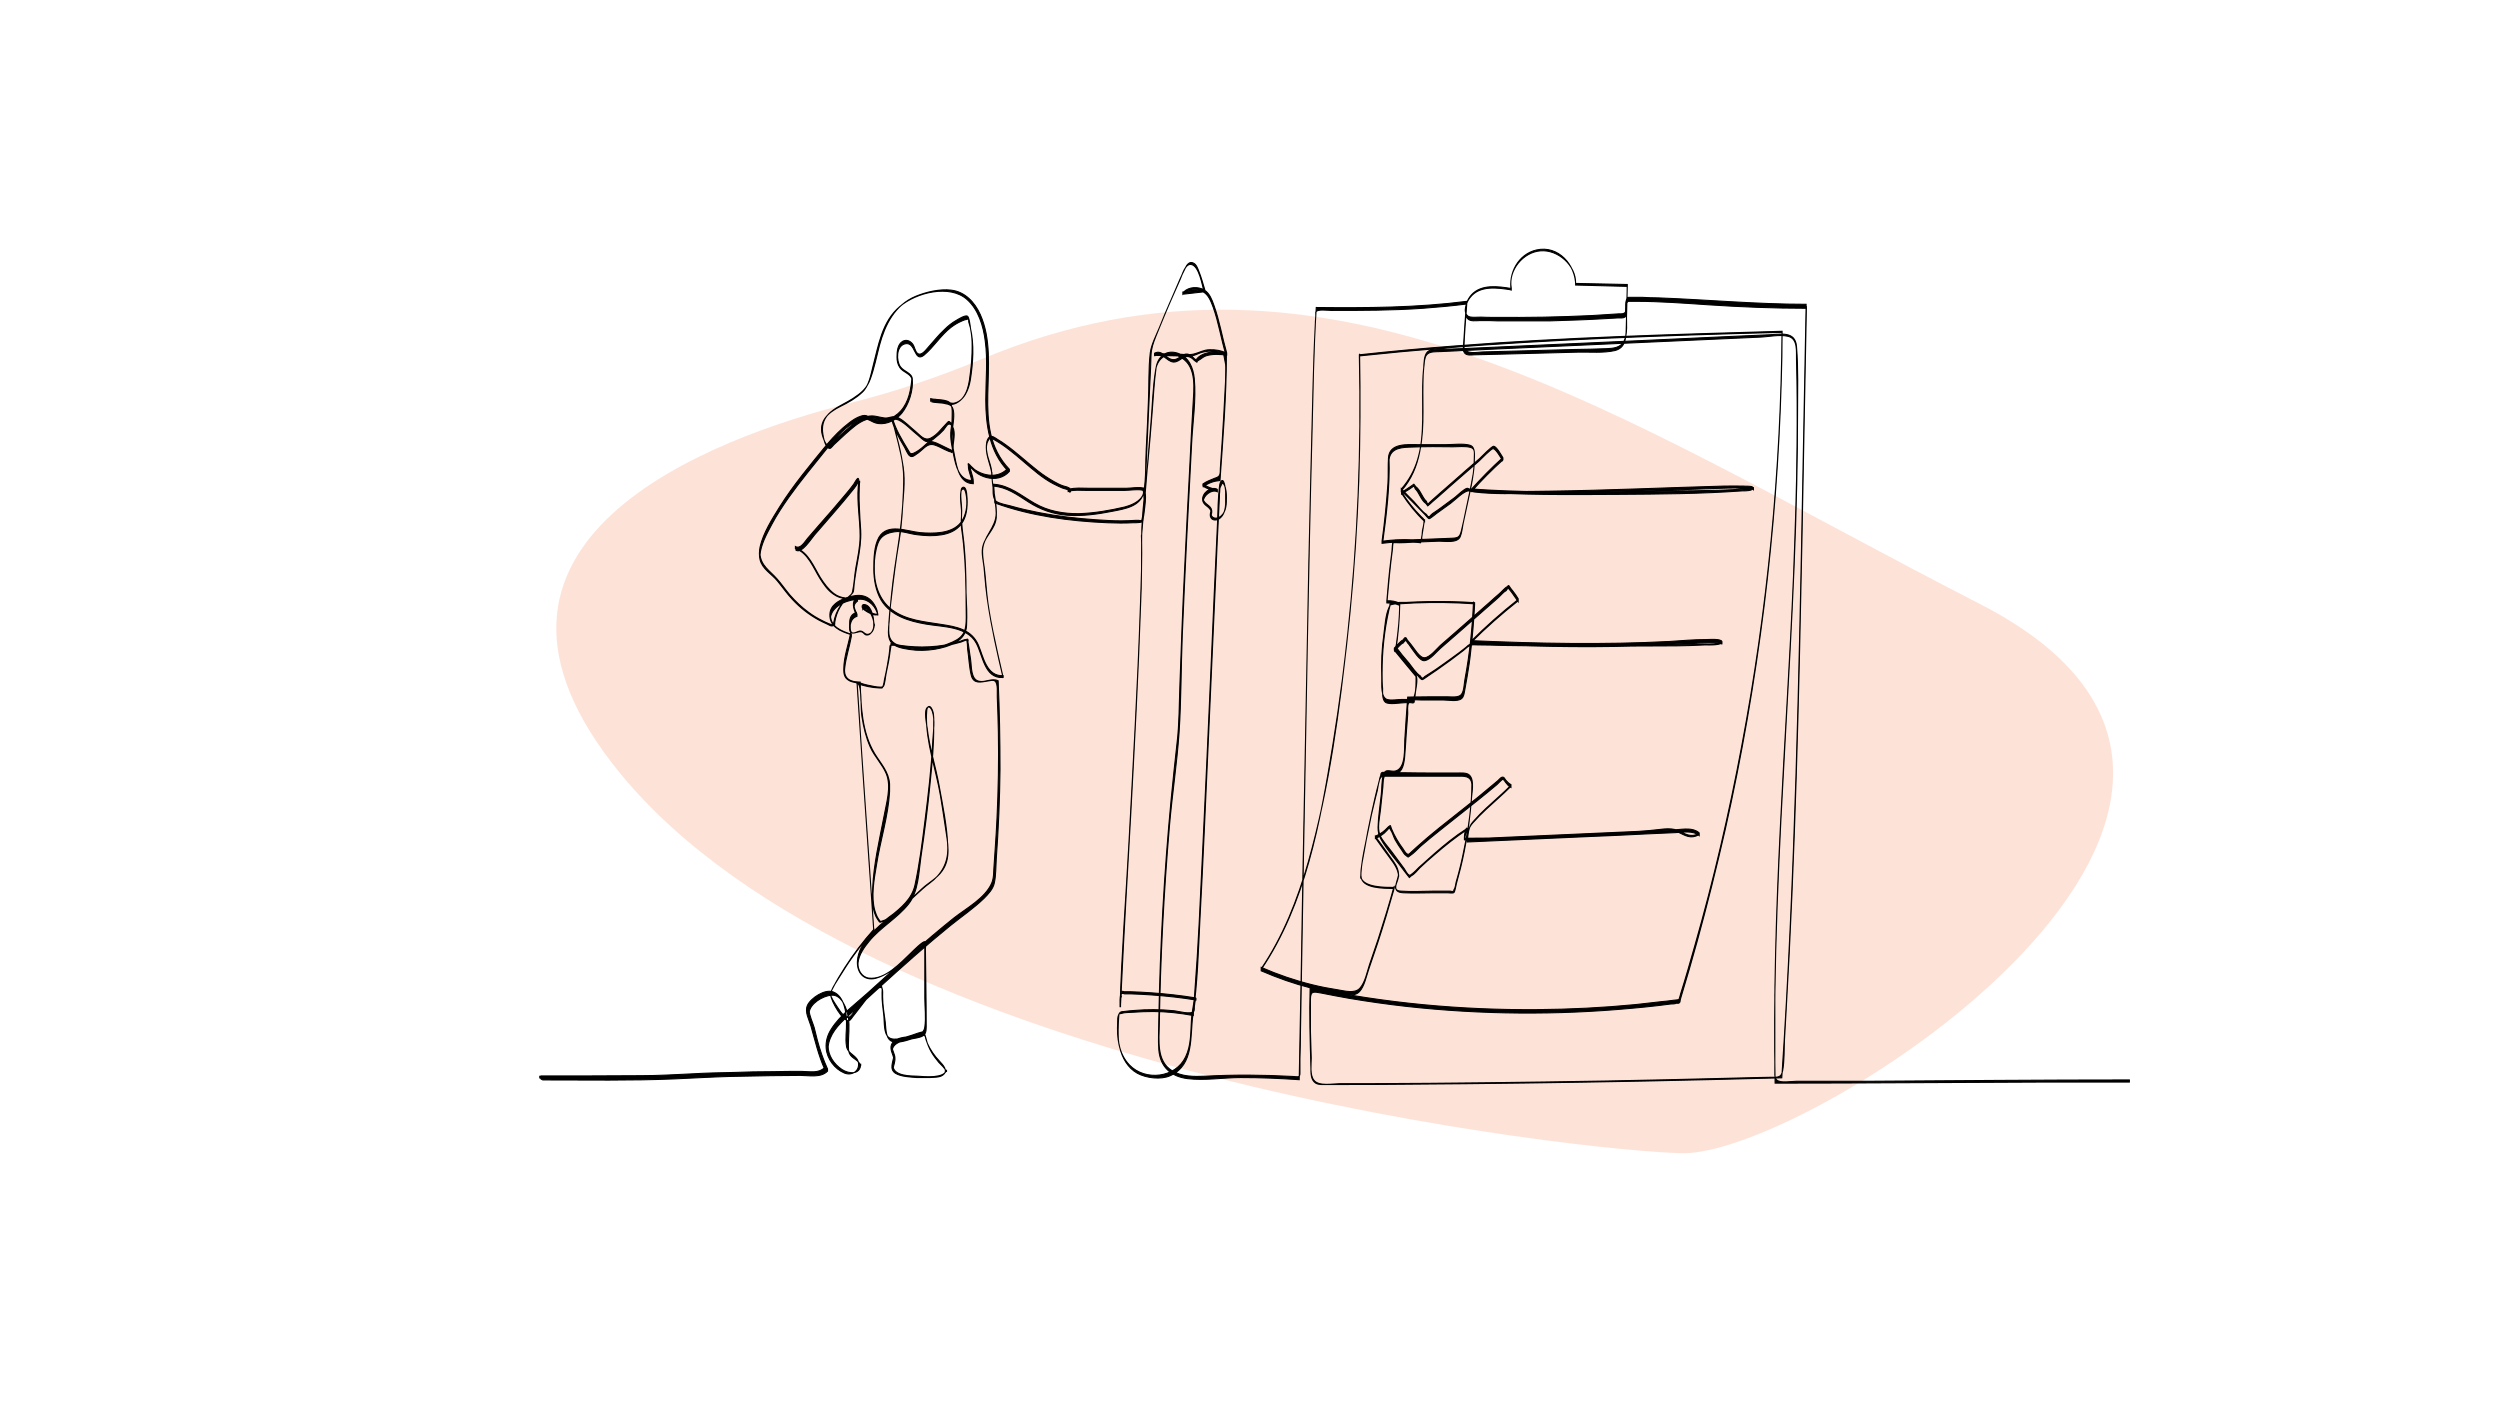 <?xml version="1.0" encoding="UTF-8"?>
<svg xmlns="http://www.w3.org/2000/svg" version="1.1" xmlns:xlink="http://www.w3.org/1999/xlink" viewBox="0 0 935 524">
  <defs>
    <style>
      .cls-1 {
        fill: #fcc6b1;
        isolation: isolate;
        opacity: .5;
      }

      .cls-2 {
        fill: #fff;
      }

      .cls-3 {
        mask: url(#mask);
      }

      .cls-4 {
        fill: none;
        stroke: #000;
        stroke-width: .4px;
      }
    </style>
    <mask id="mask" x="202" y="92" width="595" height="315" maskUnits="userSpaceOnUse">
      <g id="path-2-outside-1_535_93">
        <rect class="cls-2" x="202" y="92" width="595" height="315"/>
        <path d="M203,403.9c16.5,0,33,.3,49.4-.4,6.8-.3,13.5-.7,20.3-.9,5.2-.1,10.4-.2,15.6-.3,3.7,0,7.3-.1,11-.1,3.3,0,7.7,1,10.2-1.6,0,0,0-.7,0-.8-1.6-3.5-2.8-7-3.8-10.7-.4-1.6-.8-3.2-1.2-4.8-.6-2-1.7-4.2-1.9-6.3v.8c.3-3.5,5.1-6.3,8.3-6.6,4-.4,5.9,5.3,6.4,8.4.5,3.4,0,6.8,0,10.3,0,1,0,2.2.4,3.1.9,2,3.5,2.3,4.2,4.6v-.8c0,4.3-4.4,3.9-7,2.2-3-2-5.2-5.2-5.2-8.9v.6c.4-4.8,3.8-8.4,7.2-11.5,4.1-3.7,8.2-7.5,12.3-11.2,8.6-7.8,17.2-15.5,26.2-22.8,4.2-3.4,8.8-6.5,12.6-10.2,1.6-1.6,3.5-3.6,3.9-5.9.6-2.8.5-5.9.7-8.8.8-11.2,1.3-22.4,1.4-33.6,0-11.2-.2-22-.7-33.1h0c-2.4-1.1-4.7.7-7.1.2-3.2-.6-2.8-5.6-3.2-8.1-.3-1.8-.5-3.7-.8-5.5l-.2-1.1c.2-1,0-1.3-.7-.9-.6-.1-1.9.6-2.6.8-3.6,1.1-7.3,1.7-11.1,1.9-3.7.2-7.2,0-10.7-.5-.8-.1-1.8-.5-2.6-.5-.8-.6-1.2-.5-1.1.3,0,.5,0,1-.2,1.6-.2,1.6-.4,3.1-.7,4.7-.3,1.5-.6,2.9-.9,4.4-.2.8-.5,4.5-1.1,4.9-.8.5-3.6-.1-4.5-.3-1.8-.3-3.5-.8-5.2-1.4,0,0,0,.7,0,.8,1.9,30.8,4.2,61.7,6.2,92.5v-.8c-4,4.5-7.6,9.2-10.8,14.2-1.6,2.5-3.2,5.1-4.5,7.7-.5.9-.9,1.7-.8,2.7.1,2.1,4.6,10.2,6.9,9.5.6-.2,1.2-1.4,1.6-1.8.9-1.2,1.9-2.4,2.8-3.6,1.7-2.2,3.5-4.8,5.9-6.4,2.6-1.7,2.2.7,2.2,2.8,0,3.2.6,6.5,1,9.7.3,2.5,0,6.8,3.3,7.3,2.7.4,6.4-1.2,9-1.9.4-.1,1.6-.7,2.1-.6.7.1.6,1,.9,1.8.5,1.5,1.1,3,1.9,4.4.8,1.4,1.8,2.7,2.8,3.9,1.1,1.2,2.3,2.1,2.9,3.6v-.8c-.6,3.3-8.2,2.6-10.7,2.4-2.7-.1-8.8,0-9.3-3.6v.8c.2-1.3.8-2.6.7-4,0-1.4-.9-2.5-1-3.9v.8c.7-3.8,7.4-3.8,10.3-4.7,2.1-.6,2.4-1.8,2.4-3.8,0-10-.2-20-.3-29.9v.7c0-.5.2-1.4,0-1.9,0-.3,0-.7-.2-.8-.6-.4-4.6,3.6-5.1,4.1-3.9,3.7-9.8,10.3-15.9,9.5-2.7-.4-4.2-3.2-4-5.7.3-3,2.3-5.8,4.1-8,4.3-5.3,10.6-8.7,14.8-14,3.7-4.6,3.8-11.9,4.6-17.4,1.4-9.4,2.6-18.8,3.5-28.2.7-7,1.4-14.1,1.3-21.1,0-1.8.2-3.9-.4-5.6-.2-.5-.7-1.7-1.4-1.6-1,.2-.8,2.6-.9,3.4-.2,10.1,3.5,19.9,5.2,29.8.7,4.1,1.3,8.2,1.9,12.2.8,5.5,2.2,11.4-1.3,16.2-2,2.8-5,4.3-7.4,6.5-3.1,2.8-6,5.8-9.4,8.4-1.4,1.1-3.4,3.1-5.1,3.6-1.3.4-1,.6-1.9-.7-.6-.9-1-2-1.3-3-1.5-5.3-.3-11.7.6-17.1,1.4-9.1,4.4-18.2,4.9-27.4,0-.9,0-2,0-2.9-.3-4.6-3.3-7.6-5.6-11.4-4.8-8-5.1-17.7-5.4-26.7h0c-3.5,0-6.2-1.1-5.8-5.1.4-4,1.8-8,2.5-12,0,0,0-.8,0-.8-3.5-1.1-7.8-2.7-7.8-7.1v.7c.8-4.6,7.1-6.8,11.2-6.7,3.2,0,6,2.9,6.5,6.1v-.8c0,1.2-5.3-1.2-5.6-2.4v.8c.7-1.1,2.2.6,2.6,1.2,1.1,1.5,1.5,3.2,1.7,5.1v-.8c0,1.4-.5,3.5-2.2,3.9-1.4.3-1.7-1.1-3-1.2-1,0-2.1,1-3.1.7-1-.4-.7-2.9-.7-3.9v.8c.3-1.5,1-2.6,2.5-3.1,0,0,0-.8,0-.8-.5-1-.9-1.9-1.1-3v.8c0-1.4.3-1.9,1.3-2.7,0,0,0-.8,0-.8-3.3-.4-6,.1-8.8-2-2.1-1.6-3.7-3.8-5.1-6-2.3-3.7-4.5-9.6-9.1-11,0,0,0,.8,0,.8,2.2,1.3,5.6-4.2,6.9-5.7,2.6-3,5.1-5.9,7.7-8.9,2.1-2.4,4.2-4.9,6.2-7.4.7-.8,1.3-1.6,1.9-2.5.3-.5.8-1.8,1.1-.7v-.8c-.2,3.3-.3,6.4-.1,9.7.1,3,.3,5.9.5,8.8.2,3.9-.4,7.7-1.1,11.5-.4,2.2-.8,4.5-1.1,6.7-.2,1.2-.3,2.5-.4,3.7-.1,1.5-.4,1.6-1.5,2.6-3,2.5-5,6-5.6,9.9,0,.2,0,1.2-.2,1.3,0,0-1.9-.7-1.9-.7-.9-.4-1.7-.7-2.6-1.2-1.8-.9-3.5-1.9-5.1-3.1-2.6-1.9-4.9-4.1-7-6.5-1.7-2-3.1-4.1-4.8-6-2.7-3.1-6.1-4.9-6.4-9.5v.8c.3-4.1,2.5-8,4.4-11.6,1.9-3.6,4.1-6.9,6.4-10.2,4.5-6.3,9.5-12.3,14.3-18.3,3.2-4,7.6-9.1,12.6-10.8,2.8-1,3.9,1.2,6.6,1.5,3.3.4,6.6-1.3,8.7-3.8,2.7-3.3,4.4-8.6,4-12.9-.2-2.3-3.2-2.7-4.5-4.6-1.5-2.2-1.6-7.6,1.7-8.5,4.2-1.1,3.4,7.3,7.2,4.2,3.7-3.1,6.2-7.4,10.1-10.4,1.2-.9,2.5-1.7,3.9-2.3.5-.2,1.3-.6,1.8-.6.7-.4,1,0,.9.9.2.7.4,1.4.6,2.1,1.5,6.4,1,13.2,0,19.6-.6,3.5-2.3,8-6.2,8.7-1.5.3-7.4-2.3-8.2-1.3,0,0,0,.8,0,.8,1.9.5,6.1.1,7.4,1.7,1.4,1.6.6,6,.4,7.7-.1,1.2-.3,2.4-.3,3.6,0,2.6.6,5.1,1.1,7.7.8,3.9,1.8,9.8,6.9,9.9v-.8c0-2.2-1.3-4.2-1.3-6.4v.8s1.9,1.8,2.1,2c1.2,1,2.7,1.7,4.2,2.1,3.1.8,6.3.2,8.5-2.3,0,0,0-.8,0-.8-15.2-15.8-2.7-39.6-10.9-57.9-2.1-4.6-5.7-8.5-10.9-9.1-4.3-.5-9.3.7-13.2,2.3-7.9,3.3-11.5,10.6-13.6,18.4-1.1,4.2-1.9,8.4-3.4,12.5-1.3,3.6-3.4,5.3-6.6,7.4-4.8,3.1-11.4,4.8-11.3,11.6,0,1.4.8,7.1,2.8,7,.4,0,1.4-1.4,1.7-1.6,1.3-1.2,2.7-2.5,4-3.7,2.4-2.1,4.9-4.5,7.9-5.5,2.6-.8,4.4,0,6.9.4,1.9.3,3.2-1.1,5.2-.2,2.5,1.2,4.9,3.9,7.1,5.6.9.7,2.1,2.1,3.2,2.4,1.2.4,2.3-.5,3.2-1.3,1.2-.9,2.3-1.9,3.3-3,.8-.9,1.6-3.1,2.9-1.8,1.7,1.6.9,5.4.7,7.3,0,0,0,2.1-.2,2.2-.2.1-2.6-1.2-2.9-1.3-1.4-.6-2.8-1.5-4.3-1.9-1.8-.5-2.2.4-3.5,1.5-1.1,1-2.4,2-3.7,2.6-1.4.6-1.5.2-2.2-1-2.4-4-4.8-7.8-6-12.3,0,.3,0,.6,0,.8,1.5,5.9,3.2,11.8,4.1,17.8.8,5.5,0,11.2-.4,16.8-.5,6.9-1.7,13.7-2.7,20.6-1,6.9-1.7,13.8-2.2,20.8-.2,2.1-.6,5,.5,6.9,1.4,2.3,4.8,2.7,7.2,3.1,3.1.5,6.4.4,9.5-.1,5.1-.9,11.6-2.9,11.8-8.9.2-4,0-8.1-.2-12.1,0-6.2-.2-12.5-.8-18.7-.4-3.7-1-7-.9-10.8,0-.5,0-1,0-1.4,0-1.3-1.2-8.2.7-8,.9,0,1.1,2.7,1.2,3.2.4,3-.2,6.9-2.2,9.4-3.4,4.2-10.3,4.1-15.2,3.7-4.9-.5-12.2-3.7-15.4,1.8-1.8,3.2-1.9,8.1-1.9,11.8s.7,8.2,2.8,11.7c3.6,5.8,10.3,7.8,16.7,8.9,6.3,1.1,15.4.8,18.8,7.1,2.5,4.5,3,13.2,9.9,12.9,0,0,0-.8,0-.8-2.5-10.9-5.1-21.9-6.3-33.1-.3-2.5-.4-5.1-.7-7.6-.3-2.5-1.1-5.5-.3-8,1.1-3.8,4.5-6.1,4.9-10.3.4-5.5-1.5-11-1.7-16.5,0-2.8-1.4-5.2-1.8-7.9-.3-1.4-.3-3,.4-4.3.7-1.3,1-1.3,2.1-.6,2,1.1,3.9,2.4,5.7,3.8,3.8,2.9,7.3,6.2,11,9.1,1.8,1.4,3.7,2.7,5.6,3.7,1.1.6,2.3,1.1,3.4,1.6,1,.4,2.2.4,2.8,1.3v-.8c-.2.3-.4.4-.6,0v.8c2.2-.7,4.6-.4,6.9-.4h7.4s6.8,0,6.8,0c1.9,0,5.2-.6,7,0v-.8c-.1.3-.1.7,0,1,.4,2.6.4,5.2,0,8,0,.6,0,1.6-.4,2.1,0,.9-.3,1.2-1.3.9h-1.1c-1.8.1-3.7.2-5.5.2-3.1,0-6.2-.2-9.3-.4-7.2-.5-14.4-1.3-21.5-2.7-3.6-.7-7.1-1.5-10.6-2.5-1.5-.4-4-.8-5.3-1.7-1.6-1.2-1.1-4.8-1.2-6.5v.8c5,.3,9,3.2,13.2,5.9,4.5,2.9,9.3,4.6,14.7,5s11.3-.4,16.8-1.5c4.6-.9,10.7-1.8,11.7-7.3.9-5.2.6-10.9.9-16.1.3-5.9.6-11.7.8-17.6.3-5.9,0-12.2.7-18.2.4-3.1,2.1-6.3,3.3-9.2,1.2-2.9,2.5-6.1,3.8-9.1,1.4-3.2,2.8-6.4,4.2-9.5.7-1.5,1.7-5.5,3.9-5.3,3.1.3,4.3,8.1,4.9,10.2v-.8l-7.9.9v.8c1.9-1.9,5.2-2.1,7.5-.9,2.1,1.1,3,3.6,3.8,5.7,2.1,5.8,3,12,4.8,17.9v-.8c-2.4-.3-5-.5-7.4.2-1,.3-2.1.8-2.9,1.5-.6.5-.6,1-1.2.8-.4-.2-1.1-1.2-1.5-1.4-2.9-1.9-3.9,1.3-6.4,1.5-2.9.2-4.3-4-7.3-2.4,0,0,0,.8,0,.8,3.1,0,6.2.2,9.3.2,1.4,0,3,.2,4.4,0,1.3-.1,2.4-.8,3.6-1.2,2.2-.7,5.6-.9,7.7,0l.8.3.8,4.2c.1,1.3,0,2.7,0,4,0,1.7-.1,3.4-.2,5.1-.3,6.5-.7,12.9-1.1,19.4-.2,3.4-.5,6.9-.7,10.3,0,.6,0,1.7-.2,2.3-.4,1-1.2,1.1-2,1.4-1.6.7-2.9,1.1-4.3,2.1,0,0,0,.8,0,.8,1.6,1,3.3,1.6,5.2,1.9,0,0,0-.8,0-.8-2.3-1-5.6,1.5-5.3,4.1.2,2.2,2.9,2.4,3.2,4.5v-.8c-.2.7-.5,1.7-.3,2.5.6,1.8,2.7,1.5,3.8.4,1.4-1.3,1.8-3.4,1.9-5.2,0-1.4,0-2.9,0-4.3,0-1-.5-4.6-1.3-4.4-.9.2-1,2.3-1.1,3-.4,3.9-.5,7.8-.6,11.7-.9,18.6-1.7,37.1-2.5,55.7-1,23.3-2.1,46.7-3.2,70-.8,16.7-1.5,33.5-2.8,50.2-.1,1.7-.2,3.5-.5,5.2-.3,2-.7,4-.8,6-.3,4.7-.1,9.5-2.2,13.8-3.7,7.8-15,9.2-21,3-4.1-4.3-4.7-10.3-4.4-15.9,0-.7,0-2.1.3-2.7.4-.8.2-.4,1.2-.7,1.2-.4,2.7-.3,3.9-.4,2.6-.2,5.3-.3,7.9-.3,5,0,10,.6,15,1.5h0c0-2.1.3-3.9.8-5.8,0,0,0-.8,0-.8-5.5-.9-11-1.5-16.6-1.9-2.6-.2-5.3-.3-7.9-.4-.7,0-1.5,0-2.2,0-1.1-.4-1.5,0-1.2,1-.4,1-.3,2.9-.3,4v.8c.6-20.4,2.2-40.8,3.3-61.1,1.6-29.6,3.3-59.1,4.3-88.7.3-8.9.7-17.9.4-26.8v.8c1.2-14,2.4-28,3.5-42,.6-6.8.7-13.7,1.8-20.5.8-5.1,5.2-7.4,9.7-4.6,5.8,3.5,4.6,11.8,4.3,17.5-.4,6.9-.8,13.8-1.1,20.8-.7,13.9-1.5,27.8-2.1,41.6-.7,14-1.2,28-1.7,42-.3,7.4-.2,14.9-1.1,22.3-.8,7-1.5,14-2.2,21-2.6,27.3-4.1,54.6-4.6,82,0,3.8-.3,7.8,0,11.6.5,6.4,4.5,10,10.7,10.8,6.6.8,13.4-.4,20-.4,7.3,0,14.6.3,21.8.8h0c.3-14.1.5-28.1.8-42.2.4-23.8.8-47.6,1.3-71.4.5-26.5,1-53,1.5-79.5.5-22.4,1-44.8,1.6-67.2.2-7.2.4-14.3.8-21.5,0-1.2.1-2.5.2-3.7,0-.4,0-1.2,0-1.6.6-1.2,4.4-.6,5.9-.6,11.4,0,22.7,0,34.1-.8,5.5-.4,10.9-.9,16.4-1.6v-.8c-.4,5.2-.8,10.4-1.1,15.6,0,.7-.3,2.2,0,2.9.6,1.7,2.6,1.4,4,1.3,2.7,0,5.5-.2,8.2-.2,5.1-.1,10.2-.3,15.3-.4,5.1-.1,10.2-.3,15.3-.4,4.4-.1,9.5.4,13.8-.6,3.9-1,4.1-4.6,4.2-8,.1-5.3.3-10.6.4-15.9,0,0,0-.8,0-.8l-19.3-.4v.7c0-7.6-6.5-15.1-14.7-13.2-6.8,1.6-10.5,8.7-9.4,15.2v-.8c-4.9-.8-11.2-1.7-14.9,2.4-1.5,1.7-2.3,3.8-2.2,6.1,0,1.5.4,3,1.8,3.4,1.2.4,3.4,0,4.7.1,1.8,0,3.5,0,5.3.1,6.7,0,13.3,0,20,0,6.7-.2,13.3-.4,20-.8,1.8-.1,3.5-.2,5.3-.3.7,0,1.8.1,2.3-.2.8-.4.6-.5.7-1.5,0-.9-.1-3.2.3-4,.4-.6.4-.5,1.3-.5.7,0,1.4,0,2.1,0,9,0,18.1.7,27.1,1.3,12.2.8,24.4,1.3,36.6,1.3v-.8c-1.2,58.6-2,117.2-3.8,175.7-.9,29.3-2.1,58.7-3.8,88-.2,3.5-.4,7-.6,10.6-.2,3.8,0,8-.7,11.7-.5,2.6-1.9,2.4-4.3,2.4-1.8,0-3.5.1-5.3.1-3.9.1-7.9.2-11.8.3-14.8.4-29.6.7-44.3,1-29.7.5-59.5.9-89.3,1-3.5,0-7.1,0-10.6,0-2.6,0-7.9,1.1-9.7-1.3-1.6-2-1-5.9-1-8.3-.1-3.4-.2-6.8-.3-10.2,0-3.8,0-7.6,0-11.5,0-3.5,1.1-3.1,4-2.6,3.5.7,7.1,1.4,10.6,2,7.1,1.2,14.2,2.2,21.3,3,28,3.1,56.3,3.3,84.3.7,3.3-.3,6.5-.6,9.8-1,1.6-.2,3.2-.4,4.8-.6.5,0,1.6,0,2.1-.3,1,.2,1.4-.2,1.4-1.2l.3-1.1c2.1-6.9,4.1-13.8,6-20.7,3.8-13.8,7.3-27.8,10.5-41.8,12.4-55.2,19.4-111.5,21-168.1.2-5.9.3-11.9.3-17.8v-.6c-40.8,1.2-81.7,2.3-122.4,5.5-11.9.9-23.8,2-35.7,3.3,0,0,0,.7,0,.8.8,34.4-.6,68.9-4.3,103.1-3.1,28.7-6.9,57.9-14.8,85.8-4,14-9.4,27.8-17.6,39.9,0,0,0,.8,0,.8,6,2.6,12.2,4.8,18.5,6.4,3.2.8,6.4,1.4,9.6,1.9,2.6.4,6.7,1.7,8.7-.6,1.8-2,2.5-5.7,3.4-8.3,1.1-3.2,2.2-6.4,3.3-9.7,2.2-6.7,4.2-13.4,6.1-20.1,0,0,0-.8,0-.8-3.2,0-11.7.1-12.4-4.1v.8c.1-6.3,1.8-12.8,3-19,.6-3.2,1.3-6.3,2.1-9.5.4-1.5.7-3,1.1-4.4.3-1.3.5-4,1.3-4.9.6-.7.8-.5,1.9-.5.8,0,1.6,0,2.3,0,1.6,0,3.1,0,4.7,0,3.3,0,6.6,0,9.9,0,3.1,0,6.2,0,9.3,0,2.8,0,5.7-.4,6,3.1v-.7c0,8.3-1.2,16.7-2.9,24.8-.8,4.2-1.8,8.3-3,12.4-.2.8-.3,2.2-.8,2.8,0,.7-.5.9-1.3.6h-1.1c-1.9,0-3.9,0-5.8,0-3.7,0-7.5.3-11.2,0-1.4,0-2.6-.2-2.6-2.1v.7c.5-1.9,1.5-3.5,1.2-5.5-.2-2-1.5-3.8-2.7-5.4-1.9-2.7-3.9-5.5-5.9-8.2v.8c1.2-.5,2.3-1.2,3.3-2,.4-.4.8-.8,1.2-1.2,1-1.1.5-1,1.2,0,.7,1,1.1,2.6,1.7,3.7.7,1.3,1.6,2.6,2.5,3.9.4.6.9,1.6,1.6,2,1.1.8.4.7,1.5,0,1.4-.9,2.6-2.3,3.8-3.4,2.4-2.1,4.9-4.1,7.4-6.1,4.7-3.8,9.4-7.4,14.1-11.2,2.4-1.9,4.8-3.9,7.2-5.9.3-.2,1.8-2,2.2-1.9.3,0,.8.8,1,1.1.7.9,1,1.3,2,1.9v-.8c-3,3-6.2,5.7-9.3,8.6-1.5,1.4-3,2.9-4.4,4.5-1,1.1-1.5,1.7-1.9,3.1-.4,1.3-.5,2.8-.7,4.2,0,0,0,.8,0,.8,14.9-.7,29.9-1.3,44.8-2,7.3-.3,14.6-.6,21.8-1,3.7-.2,7.5-.3,11.2-.5,2.9-.1,6.5-.9,8.9,1.1v-.8c-3.2,1.7-5.1.2-8-1.1-2.9-1.3-7.3-.2-10.4,0-7.6.6-15.2,1.2-22.9,1.6-15.5.9-31,1.3-46.4,1.3v.8c0-1.4.3-2.3.8-3.6,0-.1,0-.8,0-.8-4.4,2.8-8.4,6.1-12.3,9.5-1.9,1.7-3.7,3.3-5.6,5-.8.8-1.8,1.9-2.7,2.5-1,.6-.2.7-1.1.3-.6-.3-1.3-1.7-1.7-2.3-1.6-2.2-3.2-4.3-4.8-6.5-1.4-1.9-3.4-3.9-4.3-6.1-1.1-2.7-.1-6.5.2-9.4.3-2.9.6-5.7.9-8.6.2-1.8-.2-4.9,2.2-5.1,2.1-.2,3.5.7,4.8-1.5.7-1.2.9-2.7,1.1-4.1.3-2.9.4-5.8.6-8.6l.6-8c0-1-.2-3.1.3-4,.8-1.7,3.3-1.2,4.8-1.2,2.8,0,5.5,0,8.3,0,1.8,0,5.2.7,6.7-.5.9-.7,1-2.1,1.2-3.1.3-1.7.6-3.4.9-5.1.5-3,1-6.1,1.3-9.1.7-5.9,1.2-11.8,1.5-17.8,0,0,0-.8,0-.8-5.8-.4-11.6-.5-17.5-.4-2.7,0-5.4.2-8.1.3-1.3,0-3.4-.1-4.7.3-1.1-.3-1.5.1-1.4,1.2l-.3,1.1c-1.8,7.8-2.6,15.9-2.6,23.9,0,1.9,0,3.8.2,5.7,0,1.4-.2,4.1,1,5.1,1.3,1.1,5.7.2,7.4.2.7,0,1.5,0,2.2,0,.9.3,1.4,0,1.2-.8.3-.7.3-1.9.4-2.6.2-1.8,1-4.8.4-6.6-.3-1-1.5-2.1-2.2-2.9-2-2.4-3.9-4.8-5.9-7.2v.8c.9-.9,2.1-2.6,3.3-3.1.6-1.1,1.1-1,1.5,0,.4.4.7.8,1,1.3,1.1,1.4,3.6,5.7,5.4,5.4,2.1-.3,4.4-3.3,5.9-4.6,2.1-1.8,4.1-3.6,6.2-5.4,4.1-3.6,8.2-7.2,12.3-10.8,1.2-1,2.4-2.1,3.5-3.1.8-.7,1.7-1.9,2.6-2.3.5-1,1-1,1.4-.2.3.4.7.8,1,1.3.7,1,1.4,2,2.1,3v-.8c-6.2,4.9-12.1,10.1-17.7,15.7,0,0,0,.8,0,.8,20.4,1,40.9,1.5,61.4.9,8.9-.3,17.7-1.1,26.6-1.2.7,0,5.7-.3,5.9.6v-.8c-.3,1-9.5.7-10.3.7-8.2.2-16.4.2-24.6.3-17.7,0-35.4,0-53.1-.4-1.6,0-3.2,0-4.8-.1-1.4,0-1.8.4-2.9,1.4-1.7,1.4-3.5,2.7-5.3,4-1.9,1.4-3.9,2.8-5.9,4.2-.8.5-1.5,1-2.3,1.5-.6.4-1.2.8-1.9,1.2-.7.9-1.2.8-1.7-.2-1.5-.9-3.2-3.5-4.3-4.9-1.7-1.9-3.3-3.9-4.8-5.9v.8c.8-5.4,1.3-10.9,1.4-16.4,0,0,0-.7,0-.8-1.6-.7-3-1-4.8-.9v.8c.6-6.8,1.2-13.5,2.1-20.2,0-.4.1-2.1.3-2.3.1-.1,2.3,0,2.3,0,1.5,0,3.1-.1,4.6-.2,3.5-.1,6.9-.3,10.3-.4,2.2,0,6.7.8,7.8-1.6.6-1.4.8-3.3,1.1-4.9.4-1.9.8-3.8,1.2-5.6,1.2-5.8,2.8-11.7,3-17.7,0-2,.6-5.5-1.7-6.1-2.6-.7-6.1-.2-8.8-.2-3.5,0-7,0-10.5,0-4,0-10.8-.7-11.1,5-.2,3.1,0,6.3-.2,9.5-.5,7.2-1.2,14.4-2.2,21.6,0,0,0,.8,0,.8,4-.5,8.1-.7,12.2-.4.7,0,1.5.1,2.2.2l.2-1.1c.4-.9.4-2.5.5-3.4.2-1.1.6-2.4.6-3.5,0-1-.2-.9-1.1-1.8-2.8-2.8-5.2-5.9-7.3-9.2v.8c.9-.6,1.8-1.2,2.7-1.7.4-.3.9-.6,1.3-.9.5-.5.9-.3,1.1.6,1.5,1.4,2.2,4.3,4,5.5l.7.9c.6-.5,1.2-1,1.7-1.5.7-.6,1.5-1.3,2.2-1.9,1.7-1.5,3.5-3.1,5.2-4.6,3.4-2.9,6.7-5.9,10.1-8.8.8-.7,4.5-4.7,5.3-4.6,1.1.2,2.9,3.6,3.4,4.3v-.8c-4.1,3.7-7.9,7.6-11.6,11.7,0,0,0,.8,0,.8,18.2,1.4,36.6,1.2,54.9,1.1,15.4-.1,30.9-.2,46.3-1.3.4,0,5.1.1,4-1.4-.4-.5-2.9-.3-3.4-.4-2.5-.1-5,0-7.4,0-21.7.6-43.4,1.6-65.1,1.9-9,.1-18.2.4-27.2-.4-.9,0-1.9-.3-2.8-.4-.2,0-.6-.3-.8-.3-1.2.2-3.6,2.6-4.6,3.4-1.8,1.3-3.6,2.7-5.4,4-.7.5-1.5,1.1-2.3,1.6-.5.3-.9.6-1.3,1-.6.9-1.2.8-1.7-.2-1.7-1.1-3.3-3.3-4.7-4.8-1.6-1.6-3.2-3.2-4.7-4.8v.8c7.6-8.5,8.1-20.2,8-31,0-5.4-.2-10.7.5-16,.1-1.2.2-2.8.9-3.8,1.1-1.5,3.7-1.2,5.3-1.3,7.9-.4,15.8-.7,23.6-1.1,31.9-1.4,63.8-2.9,95.7-4.3,3.3-.1,7.5-1.1,10.7-.3,3.7.9,3,5.7,3.1,8.6.3,10.7.3,21.3.2,32-.1,16.2-.7,32.5-1.3,48.7-1.3,31.2-3.4,62.3-4.9,93.5-1.6,32.1-2.6,64.3-2,96.5h0c33.2,0,66.3-.3,99.5-.4,11,0,22,0,33,0v-.8c-32.4,0-64.8.3-97.2.5-9.1,0-18.2,0-27.3,0-2,0-6,.8-7.4-.5-1-.9-.6-2.7-.7-4.1,0-1.7,0-3.5,0-5.2,0-7.4,0-14.8,0-22.3.3-22.1,1.2-44.2,2.3-66.2,2.1-41.7,5-83.3,5.9-125.1.2-8.8.3-17.5.3-26.3,0-8.8.3-16.9-.4-25.2-.5-5.7-5.8-4.5-10.1-4.3-5.3.2-10.6.5-15.9.7-10.8.5-21.7,1-32.5,1.5-21.5,1-42.9,1.9-64.4,2.9-2.6.1-5.1.2-7.7.3-2,0-6-.5-7.5,1.1-1.2,1.3-1.2,4.1-1.3,5.7-.2,1.9-.3,3.9-.3,5.8-.2,9.6.8,19.4-2,28.7-1.2,4-3.2,7.7-6,10.9,0,0,0,.8,0,.8,2.9,2.9,5.8,5.8,8.7,8.8.3.3,1.3,1.6,1.6,1.6.4,0,2.3-1.6,2.7-1.9,1.8-1.3,3.6-2.6,5.4-3.9,1.6-1.2,4.8-4.5,6.6-4.6.6,0,1.5.3,2.2.4,7.4.9,15.1.6,22.6.5,22.4-.1,44.8-1,67.2-1.8,3.5-.1,7-.3,10.4-.1.6,0,3.8-.2,4.2.4v-.8c0,1.2-25.2,1.4-26.9,1.4-17.5.4-35.1.6-52.6.3-8.6-.1-17.2-.4-25.8-1v.8c3.6-4.1,7.5-8,11.6-11.7,0,0,0-.8,0-.8-.5-.8-2.3-4.1-3.4-4.3-.8-.1-4.6,4-5.3,4.6-3.4,2.9-6.7,5.8-10.1,8.8-1.6,1.4-3.2,2.8-4.8,4.2-.9.8-1.7,1.5-2.6,2.3-.4.4-.9.8-1.3,1.2-.5.7-.8.5-1.1-.5-1.6-1.4-2.2-4.2-4-5.5l-.7-.9c-.4.3-.9.6-1.3.9-1,.7-2.1,1.4-3.1,2,0,0,0,.8,0,.8,2.4,3.7,5.2,7.2,8.4,10.2v-.8c-.3,1.9-.6,3.8-.9,5.7l-.2,1.1c.2,1,0,1.3-.7,1.1-.5.2-2.2-.2-2.8-.2-3.7-.2-7.4,0-11.1.5v.8c1.4-10.5,2.8-21.4,2.4-32v.8c.5-4.7,5.1-4.7,8.8-4.8,5-.2,10.1-.2,15.1-.1,2,0,4.5-.3,6.5.2,1.9.5,1.5,1.9,1.5,3.9s-.1,3.9-.4,6c-.8,4.7-1.8,9.3-2.8,13.9-.5,2.4-1,4.9-1.6,7.3-.6,2.4-1.1,2.8-3.5,2.9-5,.2-10,.4-14.9.6-1.2,0-2.3,0-3.5.1-.5,0-3-.3-3.5.1-.5.5-.5,3.3-.6,4.1-.2,1.3-.3,2.7-.5,4-.6,4.8-1,9.7-1.4,14.5,0,0,0,.8,0,.8,1.7,0,3.2.2,4.8.9v-.8c0,5.1-.5,10.1-1.2,15.1,0,.3-.3,1.4-.2,1.9.3,1.1,2,2.6,2.7,3.5,1.2,1.4,2.3,2.8,3.5,4.1.6.7,2.7,3.8,3.6,4,.4,0,2.4-1.6,2.8-1.8.9-.6,1.8-1.2,2.8-1.9,3.3-2.3,6.6-4.7,9.8-7.2,1-.8,1.9-1.9,3.2-2.1.7-.1,1.5,0,2.1,0,3.2,0,6.3.1,9.5.2,18.1.3,36.2.3,54.3.2,7.1,0,14.2,0,21.3-.4.7,0,7,.3,6.3-1.3-.5-1.1-5-.7-6-.7-4.5,0-8.9.4-13.4.7-24.8,1.3-49.7.8-74.5-.3v.8c5.6-5.6,11.5-10.8,17.7-15.7,0,0,0-.8,0-.8-.6-1-1.3-2-2.1-3-.3-.4-.7-.8-1-1.3-.3-.7-.6-.8-.9-.2-.9.3-2.3,2.1-3.1,2.7-1.2,1-2.4,2.1-3.5,3.1-4.1,3.6-8.2,7.2-12.3,10.8-2.1,1.8-4.1,3.6-6.2,5.4-1.3,1.2-3.9,4.5-5.9,4.6-1.9.1-3.9-3.6-5.1-5-.5-.6-.9-1.1-1.4-1.7-.4-1.1-.9-1.1-1.5,0-1.1.5-2.4,2.2-3.3,3.1,0,0,0,.8,0,.8,2.7,3.3,5.4,6.6,8.1,9.8v-.8c0,2.4.2,6.3-.8,8.6-.5,1-.6.7-1.8.8-.9,0-1.9,0-2.8,0-1.6,0-3.4.4-5,.1-3-.4-2.3-5.9-2.4-8.2-.2-5.5,0-11,.8-16.4.4-3,.6-7.1,1.9-9.9.6-1.2.1-.8,1.4-1.2.9-.2,2-.2,2.9-.2,1.7-.1,3.5-.2,5.2-.3,7.4-.3,14.8-.2,22.1.3v-.8c-.4,9.8-1.4,19.5-3.2,29.1-.3,1.5-.3,4.5-1.4,5.7-1.1,1.2-3.7.8-5.2.8-4.9,0-9.9,0-14.8.1h0c-.4,5.4-.8,10.7-1.1,16.1-.2,2.9.5,10.3-3.3,11.5-1.8.6-3.9-1.2-4.7,1.4-.7,2.3-.5,5.2-.8,7.5-.4,4-1.1,8.1-1.2,12.2,0,1.5.2,2.9,1,4.3,2.5,4.5,6.3,8.5,9.3,12.7.5.6.9,1.2,1.4,1.8l.8-.7c1.1-.5,2.3-2.1,3.1-2.9,1.8-1.7,3.7-3.4,5.6-5,3.8-3.3,7.7-6.4,11.9-9.2v-.8c-.5,1.2-.8,2.3-.8,3.6v.8c15.5,0,31-.4,46.4-1.3,7.6-.4,15.3-1,22.9-1.6,3.2-.3,7.4-1.4,10.4,0,3,1.4,4.8,2.8,8,1.1,0,0,0-.8,0-.8-2.3-1.9-5.6-1.3-8.4-1.1-3.7.2-7.5.3-11.2.5-7.5.3-14.9.7-22.4,1-14.9.7-29.9,1.3-44.8,2v.8c.2-1.4.3-2.9.7-4.2.4-1.2.8-1.8,1.6-2.7,1.5-1.7,3.1-3.3,4.8-4.9,3.1-2.9,6.3-5.6,9.3-8.6,0,0,0-.8,0-.8-.8-.5-1.3-1-1.9-1.7-.2-.3-.5-.9-.8-1-.7-.3-1.4.6-2,1.2-2.4,2-4.8,4-7.2,6-4.8,3.9-9.7,7.6-14.5,11.5-2.3,1.9-4.7,3.8-6.9,5.8-1.3,1.1-2.5,2.2-3.8,3.4-.8.7-.9,1.1-1.6.8-.6-.3-1.2-1.4-1.6-2-1.7-2.3-3.2-4.8-4.3-7.5-.5-1.3-.1-1.4-1.1-.7-.4.3-.8.9-1.2,1.2-1.1,1-2.3,1.7-3.6,2.3,0,0,0,.8,0,.8,1.7,2.4,3.4,4.8,5.2,7.2,1.6,2.2,3.3,4.3,3.4,7.2v-.8c-.6,3.2-2.9,6.6,1.8,6.8,3.9.2,7.8,0,11.6,0,1.6,0,3.3,0,4.9,0,.1,0,2,.2,2.3,0,.5-.3.8-2.8,1-3.4,1.1-3.9,2.1-7.9,2.9-11.9,1.4-6.8,2.3-13.7,2.8-20.6.2-2.4,1.3-7.8-1.9-8.7-1.5-.4-3.5-.1-5-.2-1.9,0-3.9,0-5.8,0-4.3,0-8.5,0-12.8-.1-1.9,0-3.9,0-5.8,0h-1.2c-1-.4-1.5,0-1.5,1.1-.3.5-.5,1.7-.6,2.2-1.1,4-2,8.1-2.9,12.2-1,4.5-1.8,8.9-2.6,13.4-.5,3.1-1.4,6.4-1.3,9.6.1,5,8.8,4.7,12.4,4.8v-.8c-1.8,6.6-3.8,13.1-5.9,19.6-1.1,3.2-2.2,6.5-3.3,9.7-.9,2.7-1.6,6.6-3.6,8.8-1.9,2.1-5.7,1-8.2.6-3.2-.5-6.4-1.1-9.6-1.9-6.5-1.6-12.9-3.8-19.1-6.5v.8c16.6-24.6,22.1-55.2,26.8-84,5.3-32.7,8.5-65.7,9.7-98.8.5-15.8.6-31.7.3-47.5v.8c41-4.4,82.1-6.4,123.2-7.8,11.6-.4,23.2-.7,34.8-1v-.6c-.4,52.1-5.4,104.2-15.1,155.4-4.7,25.1-10.5,50-17.5,74.5-1.7,6-3.4,12-5.3,18,0,0-.5,2-.7,2.2-.3.2-1.7.2-2.1.3-1.4.2-2.9.4-4.3.5-3.2.4-6.5.7-9.7,1.1-12.3,1.2-24.6,1.8-37,1.9-28.4.2-56.9-2.4-84.8-8.3h0c-.3,10,0,20,.3,30,0,2-.1,4.6,1.8,5.8,1.2.7,2.8.5,4.1.5,2.2,0,4.3,0,6.5,0,7.5,0,15,0,22.5-.1,30.1-.2,60.3-.6,90.4-1.2,16.9-.3,33.9-.8,50.8-1.2h0c5-75.1,6.5-150.3,7.9-225.5.4-21,.8-42,1.2-63v-.8c-18.5,0-36.8-1.7-55.3-2.4-2,0-4-.1-6-.2-1,0-1.9,0-2.9,0-.6,0-1.1,0-1.7,0-1.4,0-.9,0-1.3,1-.4,1-.2,2.4-.3,3.5,0,1.1,0,1.1-.7,1.5-.6.3-1.7.1-2.3.2-3.1.2-6.3.4-9.4.6-12.1.6-24.3.8-36.4.7-1.8,0-3.5,0-5.3-.1-1.3,0-4,.3-4.9-.4-2-1.6-.5-5.3.8-6.9,3.6-4.7,10.3-3.7,15.4-2.9,0,0,0-.8,0-.8-1.1-6.5,4.4-13.3,11-13.8,6.5-.5,13.2,5.4,13.1,12.1,0,0,0,.7,0,.7l19.3.5v-.8c0,3.8-.2,7.6-.3,11.3,0,3.1.5,7.2-.9,10-1.3,2.5-4.1,2.7-6.6,2.8-3.9.2-7.8.2-11.7.3-7.4.2-14.9.4-22.3.6-3.9.1-7.8.2-11.7.3-2.4,0-7.2,1.3-7.6-2v.8c.2-5.6.7-11.3,1.1-16.9,0,0,0-.8,0-.8-18.7,2.4-37.5,2.5-56.3,2.3h0c-1,15.7-1.2,31.5-1.6,47.3-.7,25.5-1.2,51-1.7,76.5-.5,27.6-1,55.2-1.5,82.8-.4,21.4-.7,42.8-1.1,64.2,0,3.4-.1,6.8-.2,10.2,0,1.3,0,2.6,0,3.8,0,.5,0,1.1,0,1.6,0,1.7-.9,1.3-2.5,1.2-11-.6-22-.7-33-.1-4.1.2-8.8.2-12.4-2.1-5.8-3.6-4.8-11.3-4.7-17.2.4-24.8,1.7-49.6,3.8-74.3,1-11.7,2.8-23.3,3.6-35,.8-12.1.7-24.3,1.2-36.4,1-24,2.2-47.9,3.5-71.8.4-7.9,1.7-16.1,1-24-.4-4.1-2-8.2-6.2-9.6-4.2-1.4-7.4,1.1-8.1,5.4-.8,5.6-1,11.3-1.5,17-.5,6.2-1,12.5-1.6,18.7-.8,9.1-2.2,18.3-2.3,27.4,0,8.6,0,17.1-.4,25.7-.9,26.2-2.3,52.4-3.7,78.6-1.2,21.6-2.5,43.1-3.5,64.7-.1,2.1-.2,4.2-.3,6.3,0,.3,0,.5,0,.8,0-1.1-.1-3,.3-4-.3-1.1.2-1.4,1.2-1,.7,0,1.5,0,2.2,0,2.6.1,5.3.2,7.9.4,5.6.4,11.1,1,16.6,1.9v-.8c-.3,1.1-.5,2.2-.6,3.4,0,.4,0,1.3-.1,1.5-1,1.6-6.1,0-7.7-.1-4.9-.5-9.8-.5-14.6-.1-1.3.1-2.6.2-3.9.4-1,.1-1.3,0-1.8.8-.2.3-.1,1.2-.2,1.6-.1,1.5-.2,3-.2,4.5,0,2.2,0,4.4.6,6.5.9,3.9,3,7.7,6.6,9.7,3.3,1.8,8.8,2.5,12.3.9,9.1-4.1,7.3-14.8,8.5-22.9,1.7-11.7,2-23.6,2.6-35.5,1.2-22,2.1-43.9,3.1-65.9,1-21.5,1.9-43,2.9-64.5.3-7.2.6-14.4,1-21.6.1-2.1.2-4.2.3-6.3,0-.6,0-1.2.1-1.8,0-.7,0-1.4.4-2,.5-1.2.8-1.5,1.3-.4.7,1.3.8,3.2.8,4.6,0,2.3,0,5.2-1.9,6.9-1.3,1.2-3.5,1.4-3.9-.7v.8c.2-.6.4-1.4.3-2.1-.3-2-2.7-2.2-3.2-4.2v.8c.2-2.3,3.2-4.6,5.3-3.6v-.8c-1.9-.3-3.5-.9-5.2-1.9v.8c1.9-1.4,3.9-2.1,6.2-2.3h0c1.1-15.7,2.4-31.5,2.4-47.2,0,0,0-.5,0-.5-2-.9-4.1-1.3-6.3-1.2-2.2,0-3.8,1.1-5.9,1.6-2.1.5-4.7,0-6.8,0-2.6,0-5.1-.1-7.7-.2v.8c2.9-1.5,4.3,2.2,6.9,2.4,2.6.1,3.9-3.4,6.8-1.5.5.3.8.8,1.3,1.1,1.3.9.2.3,1.2-.2,1-.5,1.7-1.3,2.8-1.7,2.5-.8,5.2-.6,7.8-.3,0,0,0-.8,0-.8-1.7-5.9-2.7-12.1-4.8-17.9-.7-2-1.6-4.4-3.5-5.6-2.3-1.4-5.8-1.3-7.8.7,0,0,0,.8,0,.8l7.9-.9s0-.8,0-.8c-.7-2.3-1.3-4.6-2.2-6.8-.4-1-.9-2.6-2-3.1-1.5-.8-2.5.6-3.1,1.9-1.4,2.7-2.6,5.6-3.8,8.4-2.5,5.6-4.9,11.3-7.2,17.1-1,2.6-1.7,4.4-1.8,7.2-.1,3.2-.2,6.5-.4,9.7-.5,11.7-1.1,23.4-1.6,35.1-.1,2.7.2,6-1.6,8.3-1.5,1.9-4,2.9-6.2,3.5-5.5,1.3-11.3,2.3-17,2.5-5.7.1-11.7-.9-16.8-3.9-4.9-2.8-9.3-6.7-15.2-7.1v.8c.1,2.1.3,4.1.4,6.2h0c13.5,4.9,27.9,6.8,42.2,7.4,3.1.1,6.2.2,9.3,0,.8,0,1.8,0,2.6-.1,1.5-.3,1.2-.2,1.4-1.7.3-1.4.4-2.9.6-4.4.2-1.9.6-4.8-.4-6.5v.8-.2c0,0,.1-.8,0-.8-1.6-.6-4.7,0-6.4,0h-7.4s-6.8,0-6.8,0c-2.4,0-5.1-.3-7.4.4,0,0,0,.8,0,.8.2.4.4.2.6,0,0,0,0-.8,0-.8-.6-.9-1.9-1-2.8-1.3-1.2-.4-2.3-1-3.4-1.6-2.1-1.2-4.1-2.5-6-4-4.1-3.2-7.9-6.8-12.1-9.8-.9-.7-1.9-1.3-2.9-1.9-1.1-.7-2.2-1.7-3.2-.9-1,.9-1.1,2.7-1.1,3.9,0,3.5,1.7,6.6,2.1,10v-.8c-.1,5.2,1.5,10.1,1.6,15.3,0,5.6-5.1,8.8-5.1,14.3,0,2.2.4,4.4.7,6.6.5,4.2.7,8.4,1.3,12.7,1.4,9.4,3.5,18.7,5.7,28v-.8c-6.2.3-7.4-7-9.2-11.3-2.5-6-8.2-7-14.1-7.9-6.2-1-12.9-1.5-18.2-5.4-5.2-3.9-6.9-10.2-6.7-16.4,0-2.7.4-6,1.4-8.6,1-2.7,3.3-3.8,6.1-4.2,3-.5,5.7.8,8.7,1.1,3,.4,6.1.5,9,0,5.5-.9,8.8-4.1,9.4-9.7.2-1.7.2-3.5,0-5.2,0-.6-.3-2.9-1.2-2.9-.9,0-1,1.4-1,2-.2,2.2.3,4.5.3,6.7,0,2.6-.4,4.5,0,7.1,1.1,7.6,1.5,15.2,1.6,23,0,3.3.1,6.5.1,9.8,0,4.8-.6,7.3-5.1,9.3-5.6,2.6-12.2,3.2-18.2,1.8-3.7-.8-5.7-2.1-5.7-6.1,0-4,.5-8.2,1-12.3.8-7.1,1.7-14.2,2.9-21.3,1-6,1.3-12.2,1.6-18.3.1-2.5.2-5.1,0-7.6-.5-6.7-2.7-13.5-4.3-20v.8c1,3.8,2.8,6.9,4.8,10.3.4.7,1.2,2.7,1.9,3.1.8.6,1.6,0,2.4-.6,2.4-1.4,3.9-4.4,6.8-3.5,1.3.4,2.6,1.1,3.8,1.7.6.2,1.4.7,1.9.8,1.2.2.6,1,1.1-.7.4-1.4.2-3.2.2-4.7s0-1.1,0-1.7c0-.8,0-1.7-.3-2.5-.1-.4-.3-.9-.6-1.2-.9-.9-.9-.4-1.6.3-1.9,1.9-3.3,4.1-5.8,5.4-2.4,1.3-4-1-5.7-2.4-2-1.6-4.1-3.9-6.4-5.1-2.1-1.2-3.4.3-5.4,0-2.3-.3-4-1.2-6.5-.5-1.7.5-3.1,1.4-4.5,2.4-2.7,2.1-5.3,4.4-7.8,6.7-.3.3-1.5,1.8-1.9,1.8-1.2,0-2.1-2.9-2.4-3.9-1.5-5.4,2.3-8.6,6.7-10.8,2.9-1.4,5.9-3.1,8.2-5.3,2.5-2.3,3.2-6.4,4-9.6,2.1-8,3.4-16.9,10.1-22.5,6.1-5.2,18.6-8.4,25.1-2.6,4.3,3.8,6.1,10,6.8,15.5,1,7.3.2,14.7.2,22,0,9.4,1.4,19.5,8.2,26.5v-.8c-2.1,2.3-5.1,3-8.1,2.3-1.5-.3-3-1-4.3-1.9-.2-.2-2.4-2.2-2.3-2.3-.2.1,0,.7,0,.9-.1,2.1,1.3,4.2,1.3,6.3v-.8c-4.8,0-6-5.6-6.8-9.4-.6-3.2-1.4-6.2-1-9.6.2-1.4.4-2.6.4-4,0-1.6.3-4.4-.6-5.8-1.1-1.7-5.6-1.3-7.4-1.8v.8c.5-.5,3.5.5,4.1.7,1.9.5,3.5,1.1,5.4.2,4.4-2.2,4.9-7.6,5.4-11.8.4-3.1.6-6.2.6-9.3,0-1.1,0-2.2-.1-3.3-.1-1.2-.3-2.4-.5-3.5-.1-.8-.5-4.4-1.2-4.7-.9-.4-3.4,1.2-4.1,1.6-1.6.9-3.1,2.1-4.4,3.4-2.3,2.1-4.2,4.6-6.3,6.9-.8.9-2.5,3.2-3.9,2-.9-.8-1-2.5-1.8-3.5-.9-1.1-2.2-1.7-3.6-1-2,1.1-2.2,3.9-2.2,5.9,0,1.4.2,2.7,1.1,4,1.2,1.8,4.3,2.3,4.5,4.5v-.8c-.4,4.5-1.1,9-4.2,12.5-2.6,2.9-7.2,4.7-10.8,2.8-1.6-.8-2.1-1.5-4-.9-1.7.5-3.3,1.6-4.7,2.7-2.9,2.2-5.5,4.9-7.9,7.7-6.2,7.6-12.7,15.3-17.9,23.6-2.8,4.5-6.1,9.7-7.3,14.9-.3,1.5-.4,3.4,0,4.9.9,3.5,4.4,5.3,6.5,7.9,1.9,2.3,3.6,4.8,5.7,7,2.8,3,6,5.5,9.6,7.5,1.1.6,2.2,1.1,3.3,1.6.5.2,1.3.8,1.8.7.8-.1.5-.2.6-1.1.4-2.4,1.3-4.7,2.7-6.7.7-.9,1.4-1.8,2.3-2.6,1.1-1,1.8-1.1,2.1-2.6.6-2.8.7-5.8,1.2-8.7.7-4,1.6-7.9,1.6-12,0-6.1-1.2-12.3-.7-18.4,0-.5.6-3.2-.2-3.1-.2,0-1.4,2-1.5,2.2-1,1.4-2.1,2.7-3.2,4-3.1,3.7-6.2,7.3-9.4,10.9-1.5,1.8-3.1,3.5-4.6,5.3-1.1,1.3-2.7,4.2-4.6,3.1v.8c4.6,1.4,6.8,7.3,9.1,11,1.4,2.2,2.9,4.5,5.1,6,2.9,2.1,5.5,1.6,8.8,2v-.8c-2.2,1.7-1.2,4.5-.2,6.5v-.8c-1.9.5-2.5,2.1-2.5,3.8,0,.8-.2,2.6.2,3.3.9,1.5,3.1-.5,4.5.2.8.4.8,1.1,1.8,1.1,1,0,1.7-.9,2.1-1.7.4-.8.5-1.8.4-2.7,0-2-.7-6.1-3-6.9-.9-.3-1.5,0-1.3,1,.3,1.1,4.9,3.5,5.6,2.6.4-.6-.4-2.5-.6-2.8-2.3-4.6-6-5.1-10.7-3.5-3,1-6.3,2.8-6.4,6.3-.2,4.6,4.1,6.4,7.8,7.5v-.8c-.8,4.5-2.6,9.1-2.6,13.7,0,1,0,2,.5,2.9.4.8,1.1,1.2,1.8,1.6,2,.9,3.2,0,3.7,2.5.7,3.5.3,7.4.8,10.9.6,3.9,1.5,7.7,3.1,11.3,1.6,3.6,4.5,6.4,6,10,2,4.9,0,11-.9,16.1-1.7,8.8-3.8,17.6-4.2,26.6-.2,3.9-.4,8.4,1.9,11.8.9,1.3.6,1.1,1.9.7.8-.3,1.9-1.3,2.6-1.8,1.7-1.2,3.4-2.5,5-3.8,3.4-2.8,6.4-6.1,9.9-8.7,4.5-3.3,6.9-7.6,6.8-13.2-.2-7.8-1.9-15.8-3.3-23.5-1.3-7.1-3.6-14.1-4.4-21.2-.2-1.5-1.4-7.1.2-7.9.9-.4,1.4.8,1.7,1.5,1.1,3.3.4,7.4.2,10.8-.5,10.2-1.7,20.4-3,30.6-1,7.9-2,15.9-3.7,23.7-1.2,5.2-5.1,8.3-9.1,11.6-4.9,4-12,9.8-12.4,16.7-.3,4.2,2.3,7.6,6.8,6.5,3.7-1,7-3.5,9.7-6,1.6-1.5,3.2-3.1,4.8-4.5.7-.6,1.4-1.2,2.2-1.8.7-.5,1.6-1.7,1.7-.3v-.8c0,3.5,0,7,0,10.5,0,3.5,0,6.9,0,10.3,0,3.4.5,7.3,0,10.8-.7,5.5-10.7,1.8-12.5,6.7-.6,1.7.6,3.5.9,5v-.8c-.2,2.1-1.8,4.8.6,6.4,2.1,1.3,5.6,1.4,8,1.6,1.6,0,3.2,0,4.9,0,1.3-.1,3.7,0,4.8-.9,2.3-1.6,0-3.9-1.2-5.2-1.9-2-3.5-4.3-4.6-6.8-.2-.5-.9-3.9-1.4-4.1-.5-.3-3.7,1-4.4,1.2-2.2.6-6.5,2.4-8.6.8-1.9-1.5-1.6-5.7-1.8-7.8-.3-2.9-.8-5.9-.7-8.8,0-.6.1-1.2,0-1.8-.3-2.4-2.2-.9-3.4.2-2.4,2.2-4.4,5-6.4,7.6-1,1.3-2.1,3.9-3.7,2.9-1.5-.8-2.6-2.8-3.5-4.1-.9-1.4-2.1-3-2.4-4.7v.8c.4-2.6,2.4-5.1,3.7-7.3,1.5-2.4,3-4.8,4.6-7,1.6-2.3,3.3-4.5,5.1-6.7.8-1,2.4-2.2,2.8-3.4.1-.3,0-1.6,0-1.6-.2-2.4-.3-4.9-.5-7.3-.4-5.7-.8-11.4-1.2-17.2-1.5-22.3-3.1-44.7-4.5-67v.8c2.8,1,5.6,1.6,8.5,1.7,1.3,0,.9.2,1.4-1.1.2-.5.3-1.4.4-2,.4-1.8.8-3.6,1.1-5.4.2-1.2.4-2.4.6-3.6.1-.8.2-1.6.3-2.5.2-1.6-.3-1.3,1.2-1.4,1.5,0,3.3.6,4.8.8,2,.2,3.9.3,5.9.3,3.2,0,6.4-.3,9.6-1,1.8-.4,3.5-.8,5.2-1.3,0,0,1.9-.8,2-.7.3.2.4,2.7.4,3.3.5,3.3.6,6.8,1.4,10,.9,3.2,3.6,2.4,6.1,2,.7-.1,2.1-.5,2.7,0,1.3.9.8,4.7.9,6.1.2,4.3.3,8.6.4,12.9.2,10.7,0,21.5-.5,32.2-.2,3.9-.4,7.8-.7,11.8-.1,2-.3,3.9-.4,5.9-.2,2.1,0,4.7-.9,6.7-2.4,5.6-9.5,9.4-14.1,13-11.1,8.9-21.7,18.5-32.3,28.1-4.5,4.1-10.3,8.2-13.6,13.5-1.4,2.2-2.1,4.6-1.9,7.1.3,4,3.2,7.8,6.8,9.3,2.6,1.1,5.6-.5,5.3-3.6s-4-3.3-4.5-6.4c-.5-3,.1-6,0-9,0-3.7-.9-9.7-4.9-11.3-3.1-1.3-8.5,2.3-9.7,5-1.1,2.5.6,5.3,1.3,7.7,1.6,5.6,2.8,11,5.2,16.3v-.8c-2.4,2.4-5.6,1.5-8.7,1.5-3.5,0-7,0-10.5.1-5,0-10.1.1-15.1.3-5,.1-10,.2-15,.5-6.5.3-12.9.7-19.5.7-12.7.1-25.3.1-38,.1v.8h0Z"/>
      </g>
    </mask>
  </defs>
  <!-- Generator: Adobe Illustrator 28.7.0, SVG Export Plug-In . SVG Version: 1.2.0 Build 136)  -->
  <g>
    <g id="Livello_1">
      <path class="cls-1" d="M367.4,134.2c-16.1,6.7-32.6,12.3-49.3,16.5-52,13.1-157.3,51.7-86.1,138.6,92.4,112.8,363.2,141.6,397.5,142,47.8.5,254.2-132,111-205.4-135.3-69.3-243-146-373.1-91.7Z"/>
      <path d="M203,403.9c16.5,0,33,.3,49.4-.4,6.8-.3,13.5-.7,20.3-.9,5.2-.1,10.4-.2,15.6-.3,3.7,0,7.3-.1,11-.1,3.3,0,7.7,1,10.2-1.6,0,0,0-.7,0-.8-1.6-3.5-2.8-7-3.8-10.7-.4-1.6-.8-3.2-1.2-4.8-.6-2-1.7-4.2-1.9-6.3v.8c.3-3.5,5.1-6.3,8.3-6.6,4-.4,5.9,5.3,6.4,8.4.5,3.4,0,6.8,0,10.3,0,1,0,2.2.4,3.1.9,2,3.5,2.3,4.2,4.6v-.8c0,4.3-4.4,3.9-7,2.2-3-2-5.2-5.2-5.2-8.9v.6c.4-4.8,3.8-8.4,7.2-11.5,4.1-3.7,8.2-7.5,12.3-11.2,8.6-7.8,17.2-15.5,26.2-22.8,4.2-3.4,8.8-6.5,12.6-10.2,1.6-1.6,3.5-3.6,3.9-5.9.6-2.8.5-5.9.7-8.8.8-11.2,1.3-22.4,1.4-33.6,0-11.2-.2-22-.7-33.1h0c-2.4-1.1-4.7.7-7.1.2-3.2-.6-2.8-5.6-3.2-8.1-.3-1.8-.5-3.7-.8-5.5l-.2-1.1c.2-1,0-1.3-.7-.9-.6-.1-1.9.6-2.6.8-3.6,1.1-7.3,1.7-11.1,1.9-3.7.2-7.2,0-10.7-.5-.8-.1-1.8-.5-2.6-.5-.8-.6-1.2-.5-1.1.3,0,.5,0,1-.2,1.6-.2,1.6-.4,3.1-.7,4.7-.3,1.5-.6,2.9-.9,4.4-.2.8-.5,4.5-1.1,4.9-.8.5-3.6-.1-4.5-.3-1.8-.3-3.5-.8-5.2-1.4,0,0,0,.7,0,.8,1.9,30.8,4.2,61.7,6.2,92.5v-.8c-4,4.5-7.6,9.2-10.8,14.2-1.6,2.5-3.2,5.1-4.5,7.7-.5.9-.9,1.7-.8,2.7.1,2.1,4.6,10.2,6.9,9.5.6-.2,1.2-1.4,1.6-1.8.9-1.2,1.9-2.4,2.8-3.6,1.7-2.2,3.5-4.8,5.9-6.4,2.6-1.7,2.2.7,2.2,2.8,0,3.2.6,6.5,1,9.7.3,2.5,0,6.8,3.3,7.3,2.7.4,6.4-1.2,9-1.9.4-.1,1.6-.7,2.1-.6.7.1.6,1,.9,1.8.5,1.5,1.1,3,1.9,4.4.8,1.4,1.8,2.7,2.8,3.9,1.1,1.2,2.3,2.1,2.9,3.6v-.8c-.6,3.3-8.2,2.6-10.7,2.4-2.7-.1-8.8,0-9.3-3.6v.8c.2-1.3.8-2.6.7-4,0-1.4-.9-2.5-1-3.9v.8c.7-3.8,7.4-3.8,10.3-4.7,2.1-.6,2.4-1.8,2.4-3.8,0-10-.2-20-.3-29.9v.7c0-.5.2-1.4,0-1.9,0-.3,0-.7-.2-.8-.6-.4-4.6,3.6-5.1,4.1-3.9,3.7-9.8,10.3-15.9,9.5-2.7-.4-4.2-3.2-4-5.7.3-3,2.3-5.8,4.1-8,4.3-5.3,10.6-8.7,14.8-14,3.7-4.6,3.8-11.9,4.6-17.4,1.4-9.4,2.6-18.8,3.5-28.2.7-7,1.4-14.1,1.3-21.1,0-1.8.2-3.9-.4-5.6-.2-.5-.7-1.7-1.4-1.6-1,.2-.8,2.6-.9,3.4-.2,10.1,3.5,19.9,5.2,29.8.7,4.1,1.3,8.2,1.9,12.2.8,5.5,2.2,11.4-1.3,16.2-2,2.8-5,4.3-7.4,6.5-3.1,2.8-6,5.8-9.4,8.4-1.4,1.1-3.4,3.1-5.1,3.6-1.3.4-1,.6-1.9-.7-.6-.9-1-2-1.3-3-1.5-5.3-.3-11.7.6-17.1,1.4-9.1,4.4-18.2,4.9-27.4,0-.9,0-2,0-2.9-.3-4.6-3.3-7.6-5.6-11.4-4.8-8-5.1-17.7-5.4-26.7h0c-3.5,0-6.2-1.1-5.8-5.1.4-4,1.8-8,2.5-12,0,0,0-.8,0-.8-3.5-1.1-7.8-2.7-7.8-7.1v.7c.8-4.6,7.1-6.8,11.2-6.7,3.2,0,6,2.9,6.5,6.1v-.8c0,1.2-5.3-1.2-5.6-2.4v.8c.7-1.1,2.2.6,2.6,1.2,1.1,1.5,1.5,3.2,1.7,5.1v-.8c0,1.4-.5,3.5-2.2,3.9-1.4.3-1.7-1.1-3-1.2-1,0-2.1,1-3.1.7-1-.4-.7-2.9-.7-3.9v.8c.3-1.5,1-2.6,2.5-3.1,0,0,0-.8,0-.8-.5-1-.9-1.9-1.1-3v.8c0-1.4.3-1.9,1.3-2.7,0,0,0-.8,0-.8-3.3-.4-6,.1-8.8-2-2.1-1.6-3.7-3.8-5.1-6-2.3-3.7-4.5-9.6-9.1-11,0,0,0,.8,0,.8,2.2,1.3,5.6-4.2,6.9-5.7,2.6-3,5.1-5.9,7.7-8.9,2.1-2.4,4.2-4.9,6.2-7.4.7-.8,1.3-1.6,1.9-2.5.3-.5.8-1.8,1.1-.7v-.8c-.2,3.3-.3,6.4-.1,9.7.1,3,.3,5.9.5,8.8.2,3.9-.4,7.7-1.1,11.5-.4,2.2-.8,4.5-1.1,6.7-.2,1.2-.3,2.5-.4,3.7-.1,1.5-.4,1.6-1.5,2.6-3,2.5-5,6-5.6,9.9,0,.2,0,1.2-.2,1.3,0,0-1.9-.7-1.9-.7-.9-.4-1.7-.7-2.6-1.2-1.8-.9-3.5-1.9-5.1-3.1-2.6-1.9-4.9-4.1-7-6.5-1.7-2-3.1-4.1-4.8-6-2.7-3.1-6.1-4.9-6.4-9.5v.8c.3-4.1,2.5-8,4.4-11.6,1.9-3.6,4.1-6.9,6.4-10.2,4.5-6.3,9.5-12.3,14.3-18.3,3.2-4,7.6-9.1,12.6-10.8,2.8-1,3.9,1.2,6.6,1.5,3.3.4,6.6-1.3,8.7-3.8,2.7-3.3,4.4-8.6,4-12.9-.2-2.3-3.2-2.7-4.5-4.6-1.5-2.2-1.6-7.6,1.7-8.5,4.2-1.1,3.4,7.3,7.2,4.2,3.7-3.1,6.2-7.4,10.1-10.4,1.2-.9,2.5-1.7,3.9-2.3.5-.2,1.3-.6,1.8-.6.7-.4,1,0,.9.9.2.7.4,1.4.6,2.1,1.5,6.4,1,13.2,0,19.6-.6,3.5-2.3,8-6.2,8.7-1.5.3-7.4-2.3-8.2-1.3,0,0,0,.8,0,.8,1.9.5,6.1.1,7.4,1.7,1.4,1.6.6,6,.4,7.7-.1,1.2-.3,2.4-.3,3.6,0,2.6.6,5.1,1.1,7.7.8,3.9,1.8,9.8,6.9,9.9v-.8c0-2.2-1.3-4.2-1.3-6.4v.8s1.9,1.8,2.1,2c1.2,1,2.7,1.7,4.2,2.1,3.1.8,6.3.2,8.5-2.3,0,0,0-.8,0-.8-15.2-15.8-2.7-39.6-10.9-57.9-2.1-4.6-5.7-8.5-10.9-9.1-4.3-.5-9.3.7-13.2,2.3-7.9,3.3-11.5,10.6-13.6,18.4-1.1,4.2-1.9,8.4-3.4,12.5-1.3,3.6-3.4,5.3-6.6,7.4-4.8,3.1-11.4,4.8-11.3,11.6,0,1.4.8,7.1,2.8,7,.4,0,1.4-1.4,1.7-1.6,1.3-1.2,2.7-2.5,4-3.7,2.4-2.1,4.9-4.5,7.9-5.5,2.6-.8,4.4,0,6.9.4,1.9.3,3.2-1.1,5.2-.2,2.5,1.2,4.9,3.9,7.1,5.6.9.7,2.1,2.1,3.2,2.4,1.2.4,2.3-.5,3.2-1.3,1.2-.9,2.3-1.9,3.3-3,.8-.9,1.6-3.1,2.9-1.8,1.7,1.6.9,5.4.7,7.3,0,0,0,2.1-.2,2.2-.2.1-2.6-1.2-2.9-1.3-1.4-.6-2.8-1.5-4.3-1.9-1.8-.5-2.2.4-3.5,1.5-1.1,1-2.4,2-3.7,2.6-1.4.6-1.5.2-2.2-1-2.4-4-4.8-7.8-6-12.3,0,.3,0,.6,0,.8,1.5,5.9,3.2,11.8,4.1,17.8.8,5.5,0,11.2-.4,16.8-.5,6.9-1.7,13.7-2.7,20.6-1,6.9-1.7,13.8-2.2,20.8-.2,2.1-.6,5,.5,6.9,1.4,2.3,4.8,2.7,7.2,3.1,3.1.5,6.4.4,9.5-.1,5.1-.9,11.6-2.9,11.8-8.9.2-4,0-8.1-.2-12.1,0-6.2-.2-12.5-.8-18.7-.4-3.7-1-7-.9-10.8,0-.5,0-1,0-1.4,0-1.3-1.2-8.2.7-8,.9,0,1.1,2.7,1.2,3.2.4,3-.2,6.9-2.2,9.4-3.4,4.2-10.3,4.1-15.2,3.7-4.9-.5-12.2-3.7-15.4,1.8-1.8,3.2-1.9,8.1-1.9,11.8s.7,8.2,2.8,11.7c3.6,5.8,10.3,7.8,16.7,8.9,6.3,1.1,15.4.8,18.8,7.1,2.5,4.5,3,13.2,9.9,12.9,0,0,0-.8,0-.8-2.5-10.9-5.1-21.9-6.3-33.1-.3-2.5-.4-5.1-.7-7.6-.3-2.5-1.1-5.5-.3-8,1.1-3.8,4.5-6.1,4.9-10.3.4-5.5-1.5-11-1.7-16.5,0-2.8-1.4-5.2-1.8-7.9-.3-1.4-.3-3,.4-4.3.7-1.3,1-1.3,2.1-.6,2,1.1,3.9,2.4,5.7,3.8,3.8,2.9,7.3,6.2,11,9.1,1.8,1.4,3.7,2.7,5.6,3.7,1.1.6,2.3,1.1,3.4,1.6,1,.4,2.2.4,2.8,1.3v-.8c-.2.3-.4.4-.6,0v.8c2.2-.7,4.6-.4,6.9-.4h7.4s6.8,0,6.8,0c1.9,0,5.2-.6,7,0v-.8c-.1.3-.1.7,0,1,.4,2.6.4,5.2,0,8,0,.6,0,1.6-.4,2.1,0,.9-.3,1.2-1.3.9h-1.1c-1.8.1-3.7.2-5.5.2-3.1,0-6.2-.2-9.3-.4-7.2-.5-14.4-1.3-21.5-2.7-3.6-.7-7.1-1.5-10.6-2.5-1.5-.4-4-.8-5.3-1.7-1.6-1.2-1.1-4.8-1.2-6.5v.8c5,.3,9,3.2,13.2,5.9,4.5,2.9,9.3,4.6,14.7,5s11.3-.4,16.8-1.5c4.6-.9,10.7-1.8,11.7-7.3.9-5.2.6-10.9.9-16.1.3-5.9.6-11.7.8-17.6.3-5.9,0-12.2.7-18.2.4-3.1,2.1-6.3,3.3-9.2,1.2-2.9,2.5-6.1,3.8-9.1,1.4-3.2,2.8-6.4,4.2-9.5.7-1.5,1.7-5.5,3.9-5.3,3.1.3,4.3,8.1,4.9,10.2v-.8l-7.9.9v.8c1.9-1.9,5.2-2.1,7.5-.9,2.1,1.1,3,3.6,3.8,5.7,2.1,5.8,3,12,4.8,17.9v-.8c-2.4-.3-5-.5-7.4.2-1,.3-2.1.8-2.9,1.5-.6.5-.6,1-1.2.8-.4-.2-1.1-1.2-1.5-1.4-2.9-1.9-3.9,1.3-6.4,1.5-2.9.2-4.3-4-7.3-2.4,0,0,0,.8,0,.8,3.1,0,6.2.2,9.3.2,1.4,0,3,.2,4.4,0,1.3-.1,2.4-.8,3.6-1.2,2.2-.7,5.6-.9,7.7,0l.8.3.8,4.2c.1,1.3,0,2.7,0,4,0,1.7-.1,3.4-.2,5.1-.3,6.5-.7,12.9-1.1,19.4-.2,3.4-.5,6.9-.7,10.3,0,.6,0,1.7-.2,2.3-.4,1-1.2,1.1-2,1.4-1.6.7-2.9,1.1-4.3,2.1,0,0,0,.8,0,.8,1.6,1,3.3,1.6,5.2,1.9,0,0,0-.8,0-.8-2.3-1-5.6,1.5-5.3,4.1.2,2.2,2.9,2.4,3.2,4.5v-.8c-.2.7-.5,1.7-.3,2.5.6,1.8,2.7,1.5,3.8.4,1.4-1.3,1.8-3.4,1.9-5.2,0-1.4,0-2.9,0-4.3,0-1-.5-4.6-1.3-4.4-.9.2-1,2.3-1.1,3-.4,3.9-.5,7.8-.6,11.7-.9,18.6-1.7,37.1-2.5,55.7-1,23.3-2.1,46.7-3.2,70-.8,16.7-1.5,33.5-2.8,50.2-.1,1.7-.2,3.5-.5,5.2-.3,2-.7,4-.8,6-.3,4.7-.1,9.5-2.2,13.8-3.7,7.8-15,9.2-21,3-4.1-4.3-4.7-10.3-4.4-15.9,0-.7,0-2.1.3-2.7.4-.8.2-.4,1.2-.7,1.2-.4,2.7-.3,3.9-.4,2.6-.2,5.3-.3,7.9-.3,5,0,10,.6,15,1.5h0c0-2.1.3-3.9.8-5.8,0,0,0-.8,0-.8-5.5-.9-11-1.5-16.6-1.9-2.6-.2-5.3-.3-7.9-.4-.7,0-1.5,0-2.2,0-1.1-.4-1.5,0-1.2,1-.4,1-.3,2.9-.3,4v.8c.6-20.4,2.2-40.8,3.3-61.1,1.6-29.6,3.3-59.1,4.3-88.7.3-8.9.7-17.9.4-26.8v.8c1.2-14,2.4-28,3.5-42,.6-6.8.7-13.7,1.8-20.5.8-5.1,5.2-7.4,9.7-4.6,5.8,3.5,4.6,11.8,4.3,17.5-.4,6.9-.8,13.8-1.1,20.8-.7,13.9-1.5,27.8-2.1,41.6-.7,14-1.2,28-1.7,42-.3,7.4-.2,14.9-1.1,22.3-.8,7-1.5,14-2.2,21-2.6,27.3-4.1,54.6-4.6,82,0,3.8-.3,7.8,0,11.6.5,6.4,4.5,10,10.7,10.8,6.6.8,13.4-.4,20-.4,7.3,0,14.6.3,21.8.8h0c.3-14.1.5-28.1.8-42.2.4-23.8.8-47.6,1.3-71.4.5-26.5,1-53,1.5-79.5.5-22.4,1-44.8,1.6-67.2.2-7.2.4-14.3.8-21.5,0-1.2.1-2.5.2-3.7,0-.4,0-1.2,0-1.6.6-1.2,4.4-.6,5.9-.6,11.4,0,22.7,0,34.1-.8,5.5-.4,10.9-.9,16.4-1.6v-.8c-.4,5.2-.8,10.4-1.1,15.6,0,.7-.3,2.2,0,2.9.6,1.7,2.6,1.4,4,1.3,2.7,0,5.5-.2,8.2-.2,5.1-.1,10.2-.3,15.3-.4,5.1-.1,10.2-.3,15.3-.4,4.4-.1,9.5.4,13.8-.6,3.9-1,4.1-4.6,4.2-8,.1-5.3.3-10.6.4-15.9,0,0,0-.8,0-.8l-19.3-.4v.7c0-7.6-6.5-15.1-14.7-13.2-6.8,1.6-10.5,8.7-9.4,15.2v-.8c-4.9-.8-11.2-1.7-14.9,2.4-1.5,1.7-2.3,3.8-2.2,6.1,0,1.5.4,3,1.8,3.4,1.2.4,3.4,0,4.7.1,1.8,0,3.5,0,5.3.1,6.7,0,13.3,0,20,0,6.7-.2,13.3-.4,20-.8,1.8-.1,3.5-.2,5.3-.3.7,0,1.8.1,2.3-.2.8-.4.6-.5.7-1.5,0-.9-.1-3.2.3-4,.4-.6.4-.5,1.3-.5.7,0,1.4,0,2.1,0,9,0,18.1.7,27.1,1.3,12.2.8,24.4,1.3,36.6,1.3v-.8c-1.2,58.6-2,117.2-3.8,175.7-.9,29.3-2.1,58.7-3.8,88-.2,3.5-.4,7-.6,10.6-.2,3.8,0,8-.7,11.7-.5,2.6-1.9,2.4-4.3,2.4-1.8,0-3.5.1-5.3.1-3.9.1-7.9.2-11.8.3-14.8.4-29.6.7-44.3,1-29.7.5-59.5.9-89.3,1-3.5,0-7.1,0-10.6,0-2.6,0-7.9,1.1-9.7-1.3-1.6-2-1-5.9-1-8.3-.1-3.4-.2-6.8-.3-10.2,0-3.8,0-7.6,0-11.5,0-3.5,1.1-3.1,4-2.6,3.5.7,7.1,1.4,10.6,2,7.1,1.2,14.2,2.2,21.3,3,28,3.1,56.3,3.3,84.3.7,3.3-.3,6.5-.6,9.8-1,1.6-.2,3.2-.4,4.8-.6.5,0,1.6,0,2.1-.3,1,.2,1.4-.2,1.4-1.2l.3-1.1c2.1-6.9,4.1-13.8,6-20.7,3.8-13.8,7.3-27.8,10.5-41.8,12.4-55.2,19.4-111.5,21-168.1.2-5.9.3-11.9.3-17.8v-.6c-40.8,1.2-81.7,2.3-122.4,5.5-11.9.9-23.8,2-35.7,3.3,0,0,0,.7,0,.8.8,34.4-.6,68.9-4.3,103.1-3.1,28.7-6.9,57.9-14.8,85.8-4,14-9.4,27.8-17.6,39.9,0,0,0,.8,0,.8,6,2.6,12.2,4.8,18.5,6.4,3.2.8,6.4,1.4,9.6,1.9,2.6.4,6.7,1.7,8.7-.6,1.8-2,2.5-5.7,3.4-8.3,1.1-3.2,2.2-6.4,3.3-9.7,2.2-6.7,4.2-13.4,6.1-20.1,0,0,0-.8,0-.8-3.2,0-11.7.1-12.4-4.1v.8c.1-6.3,1.8-12.8,3-19,.6-3.2,1.3-6.3,2.1-9.5.4-1.5.7-3,1.1-4.4.3-1.3.5-4,1.3-4.9.6-.7.8-.5,1.9-.5.8,0,1.6,0,2.3,0,1.6,0,3.1,0,4.7,0,3.3,0,6.6,0,9.9,0,3.1,0,6.2,0,9.3,0,2.8,0,5.7-.4,6,3.1v-.7c0,8.3-1.2,16.7-2.9,24.8-.8,4.2-1.8,8.3-3,12.4-.2.8-.3,2.2-.8,2.8,0,.7-.5.9-1.3.6h-1.1c-1.9,0-3.9,0-5.8,0-3.7,0-7.5.3-11.2,0-1.4,0-2.6-.2-2.6-2.1v.7c.5-1.9,1.5-3.5,1.2-5.5-.2-2-1.5-3.8-2.7-5.4-1.9-2.7-3.9-5.5-5.9-8.2v.8c1.2-.5,2.3-1.2,3.3-2,.4-.4.8-.8,1.2-1.2,1-1.1.5-1,1.2,0,.7,1,1.1,2.6,1.7,3.7.7,1.3,1.6,2.6,2.5,3.9.4.6.9,1.6,1.6,2,1.1.8.4.7,1.5,0,1.4-.9,2.6-2.3,3.8-3.4,2.4-2.1,4.9-4.1,7.4-6.1,4.7-3.8,9.4-7.4,14.1-11.2,2.4-1.9,4.8-3.9,7.2-5.9.3-.2,1.8-2,2.2-1.9.3,0,.8.8,1,1.1.7.9,1,1.3,2,1.9v-.8c-3,3-6.2,5.7-9.3,8.6-1.5,1.4-3,2.9-4.4,4.5-1,1.1-1.5,1.7-1.9,3.1-.4,1.3-.5,2.8-.7,4.2,0,0,0,.8,0,.8,14.9-.7,29.9-1.3,44.8-2,7.3-.3,14.6-.6,21.8-1,3.7-.2,7.5-.3,11.2-.5,2.9-.1,6.5-.9,8.9,1.1v-.8c-3.2,1.7-5.1.2-8-1.1-2.9-1.3-7.3-.2-10.4,0-7.6.6-15.2,1.2-22.9,1.6-15.5.9-31,1.3-46.4,1.3v.8c0-1.4.3-2.3.8-3.6,0-.1,0-.8,0-.8-4.4,2.8-8.4,6.1-12.3,9.5-1.9,1.7-3.7,3.3-5.6,5-.8.8-1.8,1.9-2.7,2.5-1,.6-.2.7-1.1.3-.6-.3-1.3-1.7-1.7-2.3-1.6-2.2-3.2-4.3-4.8-6.5-1.4-1.9-3.4-3.9-4.3-6.1-1.1-2.7-.1-6.5.2-9.4.3-2.9.6-5.7.9-8.6.2-1.8-.2-4.9,2.2-5.1,2.1-.2,3.5.7,4.8-1.5.7-1.2.9-2.7,1.1-4.1.3-2.9.4-5.8.6-8.6l.6-8c0-1-.2-3.1.3-4,.8-1.7,3.3-1.2,4.8-1.2,2.8,0,5.5,0,8.3,0,1.8,0,5.2.7,6.7-.5.9-.7,1-2.1,1.2-3.1.3-1.7.6-3.4.9-5.1.5-3,1-6.1,1.3-9.1.7-5.9,1.2-11.8,1.5-17.8,0,0,0-.8,0-.8-5.8-.4-11.6-.5-17.5-.4-2.7,0-5.4.2-8.1.3-1.3,0-3.4-.1-4.7.3-1.1-.3-1.5.1-1.4,1.2l-.3,1.1c-1.8,7.8-2.6,15.9-2.6,23.9,0,1.9,0,3.8.2,5.7,0,1.4-.2,4.1,1,5.1,1.3,1.1,5.7.2,7.4.2.7,0,1.5,0,2.2,0,.9.3,1.4,0,1.2-.8.3-.7.3-1.9.4-2.6.2-1.8,1-4.8.4-6.6-.3-1-1.5-2.1-2.2-2.9-2-2.4-3.9-4.8-5.9-7.2v.8c.9-.9,2.1-2.6,3.3-3.1.6-1.1,1.1-1,1.5,0,.4.4.7.8,1,1.3,1.1,1.4,3.6,5.7,5.4,5.4,2.1-.3,4.4-3.3,5.9-4.6,2.1-1.8,4.1-3.6,6.2-5.4,4.1-3.6,8.2-7.2,12.3-10.8,1.2-1,2.4-2.1,3.5-3.1.8-.7,1.7-1.9,2.6-2.3.5-1,1-1,1.4-.2.3.4.7.8,1,1.3.7,1,1.4,2,2.1,3v-.8c-6.2,4.9-12.1,10.1-17.7,15.7,0,0,0,.8,0,.8,20.4,1,40.9,1.5,61.4.9,8.9-.3,17.7-1.1,26.6-1.2.7,0,5.7-.3,5.9.6v-.8c-.3,1-9.5.7-10.3.7-8.2.2-16.4.2-24.6.3-17.7,0-35.4,0-53.1-.4-1.6,0-3.2,0-4.8-.1-1.4,0-1.8.4-2.9,1.4-1.7,1.4-3.5,2.7-5.3,4-1.9,1.4-3.9,2.8-5.9,4.2-.8.5-1.5,1-2.3,1.5-.6.4-1.2.8-1.9,1.2-.7.9-1.2.8-1.7-.2-1.5-.9-3.2-3.5-4.3-4.9-1.7-1.9-3.3-3.9-4.8-5.9v.8c.8-5.4,1.3-10.9,1.4-16.4,0,0,0-.7,0-.8-1.6-.7-3-1-4.8-.9v.8c.6-6.8,1.2-13.5,2.1-20.2,0-.4.1-2.1.3-2.3.1-.1,2.3,0,2.3,0,1.5,0,3.1-.1,4.6-.2,3.5-.1,6.9-.3,10.3-.4,2.2,0,6.7.8,7.8-1.6.6-1.4.8-3.3,1.1-4.9.4-1.9.8-3.8,1.2-5.6,1.2-5.8,2.8-11.7,3-17.7,0-2,.6-5.5-1.7-6.1-2.6-.7-6.1-.2-8.8-.2-3.5,0-7,0-10.5,0-4,0-10.8-.7-11.1,5-.2,3.1,0,6.3-.2,9.5-.5,7.2-1.2,14.4-2.2,21.6,0,0,0,.8,0,.8,4-.5,8.1-.7,12.2-.4.7,0,1.5.1,2.2.2l.2-1.1c.4-.9.4-2.5.5-3.4.2-1.1.6-2.4.6-3.5,0-1-.2-.9-1.1-1.8-2.8-2.8-5.2-5.9-7.3-9.2v.8c.9-.6,1.8-1.2,2.7-1.7.4-.3.9-.6,1.3-.9.5-.5.9-.3,1.1.6,1.5,1.4,2.2,4.3,4,5.5l.7.9c.6-.5,1.2-1,1.7-1.5.7-.6,1.5-1.3,2.2-1.9,1.7-1.5,3.5-3.1,5.2-4.6,3.4-2.9,6.7-5.9,10.1-8.8.8-.7,4.5-4.7,5.3-4.6,1.1.2,2.9,3.6,3.4,4.3v-.8c-4.1,3.7-7.9,7.6-11.6,11.7,0,0,0,.8,0,.8,18.2,1.4,36.6,1.2,54.9,1.1,15.4-.1,30.9-.2,46.3-1.3.4,0,5.1.1,4-1.4-.4-.5-2.9-.3-3.4-.4-2.5-.1-5,0-7.4,0-21.7.6-43.4,1.6-65.1,1.9-9,.1-18.2.4-27.2-.4-.9,0-1.9-.3-2.8-.4-.2,0-.6-.3-.8-.3-1.2.2-3.6,2.6-4.6,3.4-1.8,1.3-3.6,2.7-5.4,4-.7.5-1.5,1.1-2.3,1.6-.5.3-.9.6-1.3,1-.6.9-1.2.8-1.7-.2-1.7-1.1-3.3-3.3-4.7-4.8-1.6-1.6-3.2-3.2-4.7-4.8v.8c7.6-8.5,8.1-20.2,8-31,0-5.4-.2-10.7.5-16,.1-1.2.2-2.8.9-3.8,1.1-1.5,3.7-1.2,5.3-1.3,7.9-.4,15.8-.7,23.6-1.1,31.9-1.4,63.8-2.9,95.7-4.3,3.3-.1,7.5-1.1,10.7-.3,3.7.9,3,5.7,3.1,8.6.3,10.7.3,21.3.2,32-.1,16.2-.7,32.5-1.3,48.7-1.3,31.2-3.4,62.3-4.9,93.5-1.6,32.1-2.6,64.3-2,96.5h0c33.2,0,66.3-.3,99.5-.4,11,0,22,0,33,0v-.8c-32.4,0-64.8.3-97.2.5-9.1,0-18.2,0-27.3,0-2,0-6,.8-7.4-.5-1-.9-.6-2.7-.7-4.1,0-1.7,0-3.5,0-5.2,0-7.4,0-14.8,0-22.3.3-22.1,1.2-44.2,2.3-66.2,2.1-41.7,5-83.3,5.9-125.1.2-8.8.3-17.5.3-26.3,0-8.8.3-16.9-.4-25.2-.5-5.7-5.8-4.5-10.1-4.3-5.3.2-10.6.5-15.9.7-10.8.5-21.7,1-32.5,1.5-21.5,1-42.9,1.9-64.4,2.9-2.6.1-5.1.2-7.7.3-2,0-6-.5-7.5,1.1-1.2,1.3-1.2,4.1-1.3,5.7-.2,1.9-.3,3.9-.3,5.8-.2,9.6.8,19.4-2,28.7-1.2,4-3.2,7.7-6,10.9,0,0,0,.8,0,.8,2.9,2.9,5.8,5.8,8.7,8.8.3.3,1.3,1.6,1.6,1.6.4,0,2.3-1.6,2.7-1.9,1.8-1.3,3.6-2.6,5.4-3.9,1.6-1.2,4.8-4.5,6.6-4.6.6,0,1.5.3,2.2.4,7.4.9,15.1.6,22.6.5,22.4-.1,44.8-1,67.2-1.8,3.5-.1,7-.3,10.4-.1.6,0,3.8-.2,4.2.4v-.8c0,1.2-25.2,1.4-26.9,1.4-17.5.4-35.1.6-52.6.3-8.6-.1-17.2-.4-25.8-1v.8c3.6-4.1,7.5-8,11.6-11.7,0,0,0-.8,0-.8-.5-.8-2.3-4.1-3.4-4.3-.8-.1-4.6,4-5.3,4.6-3.4,2.9-6.7,5.8-10.1,8.8-1.6,1.4-3.2,2.8-4.8,4.2-.9.8-1.7,1.5-2.6,2.3-.4.4-.9.8-1.3,1.2-.5.7-.8.5-1.1-.5-1.6-1.4-2.2-4.2-4-5.5l-.7-.9c-.4.3-.9.6-1.3.9-1,.7-2.1,1.4-3.1,2,0,0,0,.8,0,.8,2.4,3.7,5.2,7.2,8.4,10.2v-.8c-.3,1.9-.6,3.8-.9,5.7l-.2,1.1c.2,1,0,1.3-.7,1.1-.5.2-2.2-.2-2.8-.2-3.7-.2-7.4,0-11.1.5v.8c1.4-10.5,2.8-21.4,2.4-32v.8c.5-4.7,5.1-4.7,8.8-4.8,5-.2,10.1-.2,15.1-.1,2,0,4.5-.3,6.5.2,1.9.5,1.5,1.9,1.5,3.9s-.1,3.9-.4,6c-.8,4.7-1.8,9.3-2.8,13.9-.5,2.4-1,4.9-1.6,7.3-.6,2.4-1.1,2.8-3.5,2.9-5,.2-10,.4-14.9.6-1.2,0-2.3,0-3.5.1-.5,0-3-.3-3.5.1-.5.5-.5,3.3-.6,4.1-.2,1.3-.3,2.7-.5,4-.6,4.8-1,9.7-1.4,14.5,0,0,0,.8,0,.8,1.7,0,3.2.2,4.8.9v-.8c0,5.1-.5,10.1-1.2,15.1,0,.3-.3,1.4-.2,1.9.3,1.1,2,2.6,2.7,3.5,1.2,1.4,2.3,2.8,3.5,4.1.6.7,2.7,3.8,3.6,4,.4,0,2.4-1.6,2.8-1.8.9-.6,1.8-1.2,2.8-1.9,3.3-2.3,6.6-4.7,9.8-7.2,1-.8,1.9-1.9,3.2-2.1.7-.1,1.5,0,2.1,0,3.2,0,6.3.1,9.5.2,18.1.3,36.2.3,54.3.2,7.1,0,14.2,0,21.3-.4.7,0,7,.3,6.3-1.3-.5-1.1-5-.7-6-.7-4.5,0-8.9.4-13.4.7-24.8,1.3-49.7.8-74.5-.3v.8c5.6-5.6,11.5-10.8,17.7-15.7,0,0,0-.8,0-.8-.6-1-1.3-2-2.1-3-.3-.4-.7-.8-1-1.3-.3-.7-.6-.8-.9-.2-.9.3-2.3,2.1-3.1,2.7-1.2,1-2.4,2.1-3.5,3.1-4.1,3.6-8.2,7.2-12.3,10.8-2.1,1.8-4.1,3.6-6.2,5.4-1.3,1.2-3.9,4.5-5.9,4.6-1.9.1-3.9-3.6-5.1-5-.5-.6-.9-1.1-1.4-1.7-.4-1.1-.9-1.1-1.5,0-1.1.5-2.4,2.2-3.3,3.1,0,0,0,.8,0,.8,2.7,3.3,5.4,6.6,8.1,9.8v-.8c0,2.4.2,6.3-.8,8.6-.5,1-.6.7-1.8.8-.9,0-1.9,0-2.8,0-1.6,0-3.4.4-5,.1-3-.4-2.3-5.9-2.4-8.2-.2-5.5,0-11,.8-16.4.4-3,.6-7.1,1.9-9.9.6-1.2.1-.8,1.4-1.2.9-.2,2-.2,2.9-.2,1.7-.1,3.5-.2,5.2-.3,7.4-.3,14.8-.2,22.1.3v-.8c-.4,9.8-1.4,19.5-3.2,29.1-.3,1.5-.3,4.5-1.4,5.7-1.1,1.2-3.7.8-5.2.8-4.9,0-9.9,0-14.8.1h0c-.4,5.4-.8,10.7-1.1,16.1-.2,2.9.5,10.3-3.3,11.5-1.8.6-3.9-1.2-4.7,1.4-.7,2.3-.5,5.2-.8,7.5-.4,4-1.1,8.1-1.2,12.2,0,1.5.2,2.9,1,4.3,2.5,4.5,6.3,8.5,9.3,12.7.5.6.9,1.2,1.4,1.8l.8-.7c1.1-.5,2.3-2.1,3.1-2.9,1.8-1.7,3.7-3.4,5.6-5,3.8-3.3,7.7-6.4,11.9-9.2v-.8c-.5,1.2-.8,2.3-.8,3.6v.8c15.5,0,31-.4,46.4-1.3,7.6-.4,15.3-1,22.9-1.6,3.2-.3,7.4-1.4,10.4,0,3,1.4,4.8,2.8,8,1.1,0,0,0-.8,0-.8-2.3-1.9-5.6-1.3-8.4-1.1-3.7.2-7.5.3-11.2.5-7.5.3-14.9.7-22.4,1-14.9.7-29.9,1.3-44.8,2v.8c.2-1.4.3-2.9.7-4.2.4-1.2.8-1.8,1.6-2.7,1.5-1.7,3.1-3.3,4.8-4.9,3.1-2.9,6.3-5.6,9.3-8.6,0,0,0-.8,0-.8-.8-.5-1.3-1-1.9-1.7-.2-.3-.5-.9-.8-1-.7-.3-1.4.6-2,1.2-2.4,2-4.8,4-7.2,6-4.8,3.9-9.7,7.6-14.5,11.5-2.3,1.9-4.7,3.8-6.9,5.8-1.3,1.1-2.5,2.2-3.8,3.4-.8.7-.9,1.1-1.6.8-.6-.3-1.2-1.4-1.6-2-1.7-2.3-3.2-4.8-4.3-7.5-.5-1.3-.1-1.4-1.1-.7-.4.3-.8.9-1.2,1.2-1.1,1-2.3,1.7-3.6,2.3,0,0,0,.8,0,.8,1.7,2.4,3.4,4.8,5.2,7.2,1.6,2.2,3.3,4.3,3.4,7.2v-.8c-.6,3.2-2.9,6.6,1.8,6.8,3.9.2,7.8,0,11.6,0,1.6,0,3.3,0,4.9,0,.1,0,2,.2,2.3,0,.5-.3.8-2.8,1-3.4,1.1-3.9,2.1-7.9,2.9-11.9,1.4-6.8,2.3-13.7,2.8-20.6.2-2.4,1.3-7.8-1.9-8.7-1.5-.4-3.5-.1-5-.2-1.9,0-3.9,0-5.8,0-4.3,0-8.5,0-12.8-.1-1.9,0-3.9,0-5.8,0h-1.2c-1-.4-1.5,0-1.5,1.1-.3.5-.5,1.7-.6,2.2-1.1,4-2,8.1-2.9,12.2-1,4.5-1.8,8.9-2.6,13.4-.5,3.1-1.4,6.4-1.3,9.6.1,5,8.8,4.7,12.4,4.8v-.8c-1.8,6.6-3.8,13.1-5.9,19.6-1.1,3.2-2.2,6.5-3.3,9.7-.9,2.7-1.6,6.6-3.6,8.8-1.9,2.1-5.7,1-8.2.6-3.2-.5-6.4-1.1-9.6-1.9-6.5-1.6-12.9-3.8-19.1-6.5v.8c16.6-24.6,22.1-55.2,26.8-84,5.3-32.7,8.5-65.7,9.7-98.8.5-15.8.6-31.7.3-47.5v.8c41-4.4,82.1-6.4,123.2-7.8,11.6-.4,23.2-.7,34.8-1v-.6c-.4,52.1-5.4,104.2-15.1,155.4-4.7,25.1-10.5,50-17.5,74.5-1.7,6-3.4,12-5.3,18,0,0-.5,2-.7,2.2-.3.2-1.7.2-2.1.3-1.4.2-2.9.4-4.3.5-3.2.4-6.5.7-9.7,1.1-12.3,1.2-24.6,1.8-37,1.9-28.4.2-56.9-2.4-84.8-8.3h0c-.3,10,0,20,.3,30,0,2-.1,4.6,1.8,5.8,1.2.7,2.8.5,4.1.5,2.2,0,4.3,0,6.5,0,7.5,0,15,0,22.5-.1,30.1-.2,60.3-.6,90.4-1.2,16.9-.3,33.9-.8,50.8-1.2h0c5-75.1,6.5-150.3,7.9-225.5.4-21,.8-42,1.2-63v-.8c-18.5,0-36.8-1.7-55.3-2.4-2,0-4-.1-6-.2-1,0-1.9,0-2.9,0-.6,0-1.1,0-1.7,0-1.4,0-.9,0-1.3,1-.4,1-.2,2.4-.3,3.5,0,1.1,0,1.1-.7,1.5-.6.3-1.7.1-2.3.2-3.1.2-6.3.4-9.4.6-12.1.6-24.3.8-36.4.7-1.8,0-3.5,0-5.3-.1-1.3,0-4,.3-4.9-.4-2-1.6-.5-5.3.8-6.9,3.6-4.7,10.3-3.7,15.4-2.9,0,0,0-.8,0-.8-1.1-6.5,4.4-13.3,11-13.8,6.5-.5,13.2,5.4,13.1,12.1,0,0,0,.7,0,.7l19.3.5v-.8c0,3.8-.2,7.6-.3,11.3,0,3.1.5,7.2-.9,10-1.3,2.5-4.1,2.7-6.6,2.8-3.9.2-7.8.2-11.7.3-7.4.2-14.9.4-22.3.6-3.9.1-7.8.2-11.7.3-2.4,0-7.2,1.3-7.6-2v.8c.2-5.6.7-11.3,1.1-16.9,0,0,0-.8,0-.8-18.7,2.4-37.5,2.5-56.3,2.3h0c-1,15.7-1.2,31.5-1.6,47.3-.7,25.5-1.2,51-1.7,76.5-.5,27.6-1,55.2-1.5,82.8-.4,21.4-.7,42.8-1.1,64.2,0,3.4-.1,6.8-.2,10.2,0,1.3,0,2.6,0,3.8,0,.5,0,1.1,0,1.6,0,1.7-.9,1.3-2.5,1.2-11-.6-22-.7-33-.1-4.1.2-8.8.2-12.4-2.1-5.8-3.6-4.8-11.3-4.7-17.2.4-24.8,1.7-49.6,3.8-74.3,1-11.7,2.8-23.3,3.6-35,.8-12.1.7-24.3,1.2-36.4,1-24,2.2-47.9,3.5-71.8.4-7.9,1.7-16.1,1-24-.4-4.1-2-8.2-6.2-9.6-4.2-1.4-7.4,1.1-8.1,5.4-.8,5.6-1,11.3-1.5,17-.5,6.2-1,12.5-1.6,18.7-.8,9.1-2.2,18.3-2.3,27.4,0,8.6,0,17.1-.4,25.7-.9,26.2-2.3,52.4-3.7,78.6-1.2,21.6-2.5,43.1-3.5,64.7-.1,2.1-.2,4.2-.3,6.3,0,.3,0,.5,0,.8,0-1.1-.1-3,.3-4-.3-1.1.2-1.4,1.2-1,.7,0,1.5,0,2.2,0,2.6.1,5.3.2,7.9.4,5.6.4,11.1,1,16.6,1.9v-.8c-.3,1.1-.5,2.2-.6,3.4,0,.4,0,1.3-.1,1.5-1,1.6-6.1,0-7.7-.1-4.9-.5-9.8-.5-14.6-.1-1.3.1-2.6.2-3.9.4-1,.1-1.3,0-1.8.8-.2.3-.1,1.2-.2,1.6-.1,1.5-.2,3-.2,4.5,0,2.2,0,4.4.6,6.5.9,3.9,3,7.7,6.6,9.7,3.3,1.8,8.8,2.5,12.3.9,9.1-4.1,7.3-14.8,8.5-22.9,1.7-11.7,2-23.6,2.6-35.5,1.2-22,2.1-43.9,3.1-65.9,1-21.5,1.9-43,2.9-64.5.3-7.2.6-14.4,1-21.6.1-2.1.2-4.2.3-6.3,0-.6,0-1.2.1-1.8,0-.7,0-1.4.4-2,.5-1.2.8-1.5,1.3-.4.7,1.3.8,3.2.8,4.6,0,2.3,0,5.2-1.9,6.9-1.3,1.2-3.5,1.4-3.9-.7v.8c.2-.6.4-1.4.3-2.1-.3-2-2.7-2.2-3.2-4.2v.8c.2-2.3,3.2-4.6,5.3-3.6v-.8c-1.9-.3-3.5-.9-5.2-1.9v.8c1.9-1.4,3.9-2.1,6.2-2.3h0c1.1-15.7,2.4-31.5,2.4-47.2,0,0,0-.5,0-.5-2-.9-4.1-1.3-6.3-1.2-2.2,0-3.8,1.1-5.9,1.6-2.1.5-4.7,0-6.8,0-2.6,0-5.1-.1-7.7-.2v.8c2.9-1.5,4.3,2.2,6.9,2.4,2.6.1,3.9-3.4,6.8-1.5.5.3.8.8,1.3,1.1,1.3.9.2.3,1.2-.2,1-.5,1.7-1.3,2.8-1.7,2.5-.8,5.2-.6,7.8-.3,0,0,0-.8,0-.8-1.7-5.9-2.7-12.1-4.8-17.9-.7-2-1.6-4.4-3.5-5.6-2.3-1.4-5.8-1.3-7.8.7,0,0,0,.8,0,.8l7.9-.9s0-.8,0-.8c-.7-2.3-1.3-4.6-2.2-6.8-.4-1-.9-2.6-2-3.1-1.5-.8-2.5.6-3.1,1.9-1.4,2.7-2.6,5.6-3.8,8.4-2.5,5.6-4.9,11.3-7.2,17.1-1,2.6-1.7,4.4-1.8,7.2-.1,3.2-.2,6.5-.4,9.7-.5,11.7-1.1,23.4-1.6,35.1-.1,2.7.2,6-1.6,8.3-1.5,1.9-4,2.9-6.2,3.5-5.5,1.3-11.3,2.3-17,2.5-5.7.1-11.7-.9-16.8-3.9-4.9-2.8-9.3-6.7-15.2-7.1v.8c.1,2.1.3,4.1.4,6.2h0c13.5,4.9,27.9,6.8,42.2,7.4,3.1.1,6.2.2,9.3,0,.8,0,1.8,0,2.6-.1,1.5-.3,1.2-.2,1.4-1.7.3-1.4.4-2.9.6-4.4.2-1.9.6-4.8-.4-6.5v.8-.2c0,0,.1-.8,0-.8-1.6-.6-4.7,0-6.4,0h-7.4s-6.8,0-6.8,0c-2.4,0-5.1-.3-7.4.4,0,0,0,.8,0,.8.2.4.4.2.6,0,0,0,0-.8,0-.8-.6-.9-1.9-1-2.8-1.3-1.2-.4-2.3-1-3.4-1.6-2.1-1.2-4.1-2.5-6-4-4.1-3.2-7.9-6.8-12.1-9.8-.9-.7-1.9-1.3-2.9-1.9-1.1-.7-2.2-1.7-3.2-.9-1,.9-1.1,2.7-1.1,3.9,0,3.5,1.7,6.6,2.1,10v-.8c-.1,5.2,1.5,10.1,1.6,15.3,0,5.6-5.1,8.8-5.1,14.3,0,2.2.4,4.4.7,6.6.5,4.2.7,8.4,1.3,12.7,1.4,9.4,3.5,18.7,5.7,28v-.8c-6.2.3-7.4-7-9.2-11.3-2.5-6-8.2-7-14.1-7.9-6.2-1-12.9-1.5-18.2-5.4-5.2-3.9-6.9-10.2-6.7-16.4,0-2.7.4-6,1.4-8.6,1-2.7,3.3-3.8,6.1-4.2,3-.5,5.7.8,8.7,1.1,3,.4,6.1.5,9,0,5.5-.9,8.8-4.1,9.4-9.7.2-1.7.2-3.5,0-5.2,0-.6-.3-2.9-1.2-2.9-.9,0-1,1.4-1,2-.2,2.2.3,4.5.3,6.7,0,2.6-.4,4.5,0,7.1,1.1,7.6,1.5,15.2,1.6,23,0,3.3.1,6.5.1,9.8,0,4.8-.6,7.3-5.1,9.3-5.6,2.6-12.2,3.2-18.2,1.8-3.7-.8-5.7-2.1-5.7-6.1,0-4,.5-8.2,1-12.3.8-7.1,1.7-14.2,2.9-21.3,1-6,1.3-12.2,1.6-18.3.1-2.5.2-5.1,0-7.6-.5-6.7-2.7-13.5-4.3-20v.8c1,3.8,2.8,6.9,4.8,10.3.4.7,1.2,2.7,1.9,3.1.8.6,1.6,0,2.4-.6,2.4-1.4,3.9-4.4,6.8-3.5,1.3.4,2.6,1.1,3.8,1.7.6.2,1.4.7,1.9.8,1.2.2.6,1,1.1-.7.4-1.4.2-3.2.2-4.7s0-1.1,0-1.7c0-.8,0-1.7-.3-2.5-.1-.4-.3-.9-.6-1.2-.9-.9-.9-.4-1.6.3-1.9,1.9-3.3,4.1-5.8,5.4-2.4,1.3-4-1-5.7-2.4-2-1.6-4.1-3.9-6.4-5.1-2.1-1.2-3.4.3-5.4,0-2.3-.3-4-1.2-6.5-.5-1.7.5-3.1,1.4-4.5,2.4-2.7,2.1-5.3,4.4-7.8,6.7-.3.3-1.5,1.8-1.9,1.8-1.2,0-2.1-2.9-2.4-3.9-1.5-5.4,2.3-8.6,6.7-10.8,2.9-1.4,5.9-3.1,8.2-5.3,2.5-2.3,3.2-6.4,4-9.6,2.1-8,3.4-16.9,10.1-22.5,6.1-5.2,18.6-8.4,25.1-2.6,4.3,3.8,6.1,10,6.8,15.5,1,7.3.2,14.7.2,22,0,9.4,1.4,19.5,8.2,26.5v-.8c-2.1,2.3-5.1,3-8.1,2.3-1.5-.3-3-1-4.3-1.9-.2-.2-2.4-2.2-2.3-2.3-.2.1,0,.7,0,.9-.1,2.1,1.3,4.2,1.3,6.3v-.8c-4.8,0-6-5.6-6.8-9.4-.6-3.2-1.4-6.2-1-9.6.2-1.4.4-2.6.4-4,0-1.6.3-4.4-.6-5.8-1.1-1.7-5.6-1.3-7.4-1.8v.8c.5-.5,3.5.5,4.1.7,1.9.5,3.5,1.1,5.4.2,4.4-2.2,4.9-7.6,5.4-11.8.4-3.1.6-6.2.6-9.3,0-1.1,0-2.2-.1-3.3-.1-1.2-.3-2.4-.5-3.5-.1-.8-.5-4.4-1.2-4.7-.9-.4-3.4,1.2-4.1,1.6-1.6.9-3.1,2.1-4.4,3.4-2.3,2.1-4.2,4.6-6.3,6.9-.8.9-2.5,3.2-3.9,2-.9-.8-1-2.5-1.8-3.5-.9-1.1-2.2-1.7-3.6-1-2,1.1-2.2,3.9-2.2,5.9,0,1.4.2,2.7,1.1,4,1.2,1.8,4.3,2.3,4.5,4.5v-.8c-.4,4.5-1.1,9-4.2,12.5-2.6,2.9-7.2,4.7-10.8,2.8-1.6-.8-2.1-1.5-4-.9-1.7.5-3.3,1.6-4.7,2.7-2.9,2.2-5.5,4.9-7.9,7.7-6.2,7.6-12.7,15.3-17.9,23.6-2.8,4.5-6.1,9.7-7.3,14.9-.3,1.5-.4,3.4,0,4.9.9,3.5,4.4,5.3,6.5,7.9,1.9,2.3,3.6,4.8,5.7,7,2.8,3,6,5.5,9.6,7.5,1.1.6,2.2,1.1,3.3,1.6.5.2,1.3.8,1.8.7.8-.1.5-.2.6-1.1.4-2.4,1.3-4.7,2.7-6.7.7-.9,1.4-1.8,2.3-2.6,1.1-1,1.8-1.1,2.1-2.6.6-2.8.7-5.8,1.2-8.7.7-4,1.6-7.9,1.6-12,0-6.1-1.2-12.3-.7-18.4,0-.5.6-3.2-.2-3.1-.2,0-1.4,2-1.5,2.2-1,1.4-2.1,2.7-3.2,4-3.1,3.7-6.2,7.3-9.4,10.9-1.5,1.8-3.1,3.5-4.6,5.3-1.1,1.3-2.7,4.2-4.6,3.1v.8c4.6,1.4,6.8,7.3,9.1,11,1.4,2.2,2.9,4.5,5.1,6,2.9,2.1,5.5,1.6,8.8,2v-.8c-2.2,1.7-1.2,4.5-.2,6.5v-.8c-1.9.5-2.5,2.1-2.5,3.8,0,.8-.2,2.6.2,3.3.9,1.5,3.1-.5,4.5.2.8.4.8,1.1,1.8,1.1,1,0,1.7-.9,2.1-1.7.4-.8.5-1.8.4-2.7,0-2-.7-6.1-3-6.9-.9-.3-1.5,0-1.3,1,.3,1.1,4.9,3.5,5.6,2.6.4-.6-.4-2.5-.6-2.8-2.3-4.6-6-5.1-10.7-3.5-3,1-6.3,2.8-6.4,6.3-.2,4.6,4.1,6.4,7.8,7.5v-.8c-.8,4.5-2.6,9.1-2.6,13.7,0,1,0,2,.5,2.9.4.8,1.1,1.2,1.8,1.6,2,.9,3.2,0,3.7,2.5.7,3.5.3,7.4.8,10.9.6,3.9,1.5,7.7,3.1,11.3,1.6,3.6,4.5,6.4,6,10,2,4.9,0,11-.9,16.1-1.7,8.8-3.8,17.6-4.2,26.6-.2,3.9-.4,8.4,1.9,11.8.9,1.3.6,1.1,1.9.7.8-.3,1.9-1.3,2.6-1.8,1.7-1.2,3.4-2.5,5-3.8,3.4-2.8,6.4-6.1,9.9-8.7,4.5-3.3,6.9-7.6,6.8-13.2-.2-7.8-1.9-15.8-3.3-23.5-1.3-7.1-3.6-14.1-4.4-21.2-.2-1.5-1.4-7.1.2-7.9.9-.4,1.4.8,1.7,1.5,1.1,3.3.4,7.4.2,10.8-.5,10.2-1.7,20.4-3,30.6-1,7.9-2,15.9-3.7,23.7-1.2,5.2-5.1,8.3-9.1,11.6-4.9,4-12,9.8-12.4,16.7-.3,4.2,2.3,7.6,6.8,6.5,3.7-1,7-3.5,9.7-6,1.6-1.5,3.2-3.1,4.8-4.5.7-.6,1.4-1.2,2.2-1.8.7-.5,1.6-1.7,1.7-.3v-.8c0,3.5,0,7,0,10.5,0,3.5,0,6.9,0,10.3,0,3.4.5,7.3,0,10.8-.7,5.5-10.7,1.8-12.5,6.7-.6,1.7.6,3.5.9,5v-.8c-.2,2.1-1.8,4.8.6,6.4,2.1,1.3,5.6,1.4,8,1.6,1.6,0,3.2,0,4.9,0,1.3-.1,3.7,0,4.8-.9,2.3-1.6,0-3.9-1.2-5.2-1.9-2-3.5-4.3-4.6-6.8-.2-.5-.9-3.9-1.4-4.1-.5-.3-3.7,1-4.4,1.2-2.2.6-6.5,2.4-8.6.8-1.9-1.5-1.6-5.7-1.8-7.8-.3-2.9-.8-5.9-.7-8.8,0-.6.1-1.2,0-1.8-.3-2.4-2.2-.9-3.4.2-2.4,2.2-4.4,5-6.4,7.6-1,1.3-2.1,3.9-3.7,2.9-1.5-.8-2.6-2.8-3.5-4.1-.9-1.4-2.1-3-2.4-4.7v.8c.4-2.6,2.4-5.1,3.7-7.3,1.5-2.4,3-4.8,4.6-7,1.6-2.3,3.3-4.5,5.1-6.7.8-1,2.4-2.2,2.8-3.4.1-.3,0-1.6,0-1.6-.2-2.4-.3-4.9-.5-7.3-.4-5.7-.8-11.4-1.2-17.2-1.5-22.3-3.1-44.7-4.5-67v.8c2.8,1,5.6,1.6,8.5,1.7,1.3,0,.9.2,1.4-1.1.2-.5.3-1.4.4-2,.4-1.8.8-3.6,1.1-5.4.2-1.2.4-2.4.6-3.6.1-.8.2-1.6.3-2.5.2-1.6-.3-1.3,1.2-1.4,1.5,0,3.3.6,4.8.8,2,.2,3.9.3,5.9.3,3.2,0,6.4-.3,9.6-1,1.8-.4,3.5-.8,5.2-1.3,0,0,1.9-.8,2-.7.3.2.4,2.7.4,3.3.5,3.3.6,6.8,1.4,10,.9,3.2,3.6,2.4,6.1,2,.7-.1,2.1-.5,2.7,0,1.3.9.8,4.7.9,6.1.2,4.3.3,8.6.4,12.9.2,10.7,0,21.5-.5,32.2-.2,3.9-.4,7.8-.7,11.8-.1,2-.3,3.9-.4,5.9-.2,2.1,0,4.7-.9,6.7-2.4,5.6-9.5,9.4-14.1,13-11.1,8.9-21.7,18.5-32.3,28.1-4.5,4.1-10.3,8.2-13.6,13.5-1.4,2.2-2.1,4.6-1.9,7.1.3,4,3.2,7.8,6.8,9.3,2.6,1.1,5.6-.5,5.3-3.6s-4-3.3-4.5-6.4c-.5-3,.1-6,0-9,0-3.7-.9-9.7-4.9-11.3-3.1-1.3-8.5,2.3-9.7,5-1.1,2.5.6,5.3,1.3,7.7,1.6,5.6,2.8,11,5.2,16.3v-.8c-2.4,2.4-5.6,1.5-8.7,1.5-3.5,0-7,0-10.5.1-5,0-10.1.1-15.1.3-5,.1-10,.2-15,.5-6.5.3-12.9.7-19.5.7-12.7.1-25.3.1-38,.1v.8h0Z"/>
      <g class="cls-3">
        <path class="cls-4" d="M203,403.9c16.5,0,33,.3,49.4-.4,6.8-.3,13.5-.7,20.3-.9,5.2-.1,10.4-.2,15.6-.3,3.7,0,7.3-.1,11-.1,3.3,0,7.7,1,10.2-1.6,0,0,0-.7,0-.8-1.6-3.5-2.8-7-3.8-10.7-.4-1.6-.8-3.2-1.2-4.8-.6-2-1.7-4.2-1.9-6.3v.8c.3-3.5,5.1-6.3,8.3-6.6,4-.4,5.9,5.3,6.4,8.4.5,3.4,0,6.8,0,10.3,0,1,0,2.2.4,3.1.9,2,3.5,2.3,4.2,4.6v-.8c0,4.3-4.4,3.9-7,2.2-3-2-5.2-5.2-5.2-8.9v.6c.4-4.8,3.8-8.4,7.2-11.5,4.1-3.7,8.2-7.5,12.3-11.2,8.6-7.8,17.2-15.5,26.2-22.8,4.2-3.4,8.8-6.5,12.6-10.2,1.6-1.6,3.5-3.6,3.9-5.9.6-2.8.5-5.9.7-8.8.8-11.2,1.3-22.4,1.4-33.6,0-11.2-.2-22-.7-33.1h0c-2.4-1.1-4.7.7-7.1.2-3.2-.6-2.8-5.6-3.2-8.1-.3-1.8-.5-3.7-.8-5.5l-.2-1.1c.2-1,0-1.3-.7-.9-.6-.1-1.9.6-2.6.8-3.6,1.1-7.3,1.7-11.1,1.9-3.7.2-7.2,0-10.7-.5-.8-.1-1.8-.5-2.6-.5-.8-.6-1.2-.5-1.1.3,0,.5,0,1-.2,1.6-.2,1.6-.4,3.1-.7,4.7-.3,1.5-.6,2.9-.9,4.4-.2.8-.5,4.5-1.1,4.9-.8.5-3.6-.1-4.5-.3-1.8-.3-3.5-.8-5.2-1.4,0,0,0,.7,0,.8,1.9,30.8,4.2,61.7,6.2,92.5v-.8c-4,4.5-7.6,9.2-10.8,14.2-1.6,2.5-3.2,5.1-4.5,7.7-.5.9-.9,1.7-.8,2.7.1,2.1,4.6,10.2,6.9,9.5.6-.2,1.2-1.4,1.6-1.8.9-1.2,1.9-2.4,2.8-3.6,1.7-2.2,3.5-4.8,5.9-6.4,2.6-1.7,2.2.7,2.2,2.8,0,3.2.6,6.5,1,9.7.3,2.5,0,6.8,3.3,7.3,2.7.4,6.4-1.2,9-1.9.4-.1,1.6-.7,2.1-.6.7.1.6,1,.9,1.8.5,1.5,1.1,3,1.9,4.4.8,1.4,1.8,2.7,2.8,3.9,1.1,1.2,2.3,2.1,2.9,3.6v-.8c-.6,3.3-8.2,2.6-10.7,2.4-2.7-.1-8.8,0-9.3-3.6v.8c.2-1.3.8-2.6.7-4,0-1.4-.9-2.5-1-3.9v.8c.7-3.8,7.4-3.8,10.3-4.7,2.1-.6,2.4-1.8,2.4-3.8,0-10-.2-20-.3-29.9v.7c0-.5.2-1.4,0-1.9,0-.3,0-.7-.2-.8-.6-.4-4.6,3.6-5.1,4.1-3.9,3.7-9.8,10.3-15.9,9.5-2.7-.4-4.2-3.2-4-5.7.3-3,2.3-5.8,4.1-8,4.3-5.3,10.6-8.7,14.8-14,3.7-4.6,3.8-11.9,4.6-17.4,1.4-9.4,2.6-18.8,3.5-28.2.7-7,1.4-14.1,1.3-21.1,0-1.8.2-3.9-.4-5.6-.2-.5-.7-1.7-1.4-1.6-1,.2-.8,2.6-.9,3.4-.2,10.1,3.5,19.9,5.2,29.8.7,4.1,1.3,8.2,1.9,12.2.8,5.5,2.2,11.4-1.3,16.2-2,2.8-5,4.3-7.4,6.5-3.1,2.8-6,5.8-9.4,8.4-1.4,1.1-3.4,3.1-5.1,3.6-1.3.4-1,.6-1.9-.7-.6-.9-1-2-1.3-3-1.5-5.3-.3-11.7.6-17.1,1.4-9.1,4.4-18.2,4.9-27.4,0-.9,0-2,0-2.9-.3-4.6-3.3-7.6-5.6-11.4-4.8-8-5.1-17.7-5.4-26.7h0c-3.5,0-6.2-1.1-5.8-5.1.4-4,1.8-8,2.5-12,0,0,0-.8,0-.8-3.5-1.1-7.8-2.7-7.8-7.1v.7c.8-4.6,7.1-6.8,11.2-6.7,3.2,0,6,2.9,6.5,6.1v-.8c0,1.2-5.3-1.2-5.6-2.4v.8c.7-1.1,2.2.6,2.6,1.2,1.1,1.5,1.5,3.2,1.7,5.1v-.8c0,1.4-.5,3.5-2.2,3.9-1.4.3-1.7-1.1-3-1.2-1,0-2.1,1-3.1.7-1-.4-.7-2.9-.7-3.9v.8c.3-1.5,1-2.6,2.5-3.1,0,0,0-.8,0-.8-.5-1-.9-1.9-1.1-3v.8c0-1.4.3-1.9,1.3-2.7,0,0,0-.8,0-.8-3.3-.4-6,.1-8.8-2-2.1-1.6-3.7-3.8-5.1-6-2.3-3.7-4.5-9.6-9.1-11,0,0,0,.8,0,.8,2.2,1.3,5.6-4.2,6.9-5.7,2.6-3,5.1-5.9,7.7-8.9,2.1-2.4,4.2-4.9,6.2-7.4.7-.8,1.3-1.6,1.9-2.5.3-.5.8-1.8,1.1-.7v-.8c-.2,3.3-.3,6.4-.1,9.7.1,3,.3,5.9.5,8.8.2,3.9-.4,7.7-1.1,11.5-.4,2.2-.8,4.5-1.1,6.7-.2,1.2-.3,2.5-.4,3.7-.1,1.5-.4,1.6-1.5,2.6-3,2.5-5,6-5.6,9.9,0,.2,0,1.2-.2,1.3,0,0-1.9-.7-1.9-.7-.9-.4-1.7-.7-2.6-1.2-1.8-.9-3.5-1.9-5.1-3.1-2.6-1.9-4.9-4.1-7-6.5-1.7-2-3.1-4.1-4.8-6-2.7-3.1-6.1-4.9-6.4-9.5v.8c.3-4.1,2.5-8,4.4-11.6,1.9-3.6,4.1-6.9,6.4-10.2,4.5-6.3,9.5-12.3,14.3-18.3,3.2-4,7.6-9.1,12.6-10.8,2.8-1,3.9,1.2,6.6,1.5,3.3.4,6.6-1.3,8.7-3.8,2.7-3.3,4.4-8.6,4-12.9-.2-2.3-3.2-2.7-4.5-4.6-1.5-2.2-1.6-7.6,1.7-8.5,4.2-1.1,3.4,7.3,7.2,4.2,3.7-3.1,6.2-7.4,10.1-10.4,1.2-.9,2.5-1.7,3.9-2.3.5-.2,1.3-.6,1.8-.6.7-.4,1,0,.9.9.2.7.4,1.4.6,2.1,1.5,6.4,1,13.2,0,19.6-.6,3.5-2.3,8-6.2,8.7-1.5.3-7.4-2.3-8.2-1.3,0,0,0,.8,0,.8,1.9.5,6.1.1,7.4,1.7,1.4,1.6.6,6,.4,7.7-.1,1.2-.3,2.4-.3,3.6,0,2.6.6,5.1,1.1,7.7.8,3.9,1.8,9.8,6.9,9.9v-.8c0-2.2-1.3-4.2-1.3-6.4v.8s1.9,1.8,2.1,2c1.2,1,2.7,1.7,4.2,2.1,3.1.8,6.3.2,8.5-2.3,0,0,0-.8,0-.8-15.2-15.8-2.7-39.6-10.9-57.9-2.1-4.6-5.7-8.5-10.9-9.1-4.3-.5-9.3.7-13.2,2.3-7.9,3.3-11.5,10.6-13.6,18.4-1.1,4.2-1.9,8.4-3.4,12.5-1.3,3.6-3.4,5.3-6.6,7.4-4.8,3.1-11.4,4.8-11.3,11.6,0,1.4.8,7.1,2.8,7,.4,0,1.4-1.4,1.7-1.6,1.3-1.2,2.7-2.5,4-3.7,2.4-2.1,4.9-4.5,7.9-5.5,2.6-.8,4.4,0,6.9.4,1.9.3,3.2-1.1,5.2-.2,2.5,1.2,4.9,3.9,7.1,5.6.9.7,2.1,2.1,3.2,2.4,1.2.4,2.3-.5,3.2-1.3,1.2-.9,2.3-1.9,3.3-3,.8-.9,1.6-3.1,2.9-1.8,1.7,1.6.9,5.4.7,7.3,0,0,0,2.1-.2,2.2-.2.1-2.6-1.2-2.9-1.3-1.4-.6-2.8-1.5-4.3-1.9-1.8-.5-2.2.4-3.5,1.5-1.1,1-2.4,2-3.7,2.6-1.4.6-1.5.2-2.2-1-2.4-4-4.8-7.8-6-12.3,0,.3,0,.6,0,.8,1.5,5.9,3.2,11.8,4.1,17.8.8,5.5,0,11.2-.4,16.8-.5,6.9-1.7,13.7-2.7,20.6-1,6.9-1.7,13.8-2.2,20.8-.2,2.1-.6,5,.5,6.9,1.4,2.3,4.8,2.7,7.2,3.1,3.1.5,6.4.4,9.5-.1,5.1-.9,11.6-2.9,11.8-8.9.2-4,0-8.1-.2-12.1,0-6.2-.2-12.5-.8-18.7-.4-3.7-1-7-.9-10.8,0-.5,0-1,0-1.4,0-1.3-1.2-8.2.7-8,.9,0,1.1,2.7,1.2,3.2.4,3-.2,6.9-2.2,9.4-3.4,4.2-10.3,4.1-15.2,3.7-4.9-.5-12.2-3.7-15.4,1.8-1.8,3.2-1.9,8.1-1.9,11.8s.7,8.2,2.8,11.7c3.6,5.8,10.3,7.8,16.7,8.9,6.3,1.1,15.4.8,18.8,7.1,2.5,4.5,3,13.2,9.9,12.9,0,0,0-.8,0-.8-2.5-10.9-5.1-21.9-6.3-33.1-.3-2.5-.4-5.1-.7-7.6-.3-2.5-1.1-5.5-.3-8,1.1-3.8,4.5-6.1,4.9-10.3.4-5.5-1.5-11-1.7-16.5,0-2.8-1.4-5.2-1.8-7.9-.3-1.4-.3-3,.4-4.3.7-1.3,1-1.3,2.1-.6,2,1.1,3.9,2.4,5.7,3.8,3.8,2.9,7.3,6.2,11,9.1,1.8,1.4,3.7,2.7,5.6,3.7,1.1.6,2.3,1.1,3.4,1.6,1,.4,2.2.4,2.8,1.3v-.8c-.2.3-.4.4-.6,0v.8c2.2-.7,4.6-.4,6.9-.4h7.4s6.8,0,6.8,0c1.9,0,5.2-.6,7,0v-.8c-.1.3-.1.7,0,1,.4,2.6.4,5.2,0,8,0,.6,0,1.6-.4,2.1,0,.9-.3,1.2-1.3.9h-1.1c-1.8.1-3.7.2-5.5.2-3.1,0-6.2-.2-9.3-.4-7.2-.5-14.4-1.3-21.5-2.7-3.6-.7-7.1-1.5-10.6-2.5-1.5-.4-4-.8-5.3-1.7-1.6-1.2-1.1-4.8-1.2-6.5v.8c5,.3,9,3.2,13.2,5.9,4.5,2.9,9.3,4.6,14.7,5s11.3-.4,16.8-1.5c4.6-.9,10.7-1.8,11.7-7.3.9-5.2.6-10.9.9-16.1.3-5.9.6-11.7.8-17.6.3-5.9,0-12.2.7-18.2.4-3.1,2.1-6.3,3.3-9.2,1.2-2.9,2.5-6.1,3.8-9.1,1.4-3.2,2.8-6.4,4.2-9.5.7-1.5,1.7-5.5,3.9-5.3,3.1.3,4.3,8.1,4.9,10.2v-.8l-7.9.9v.8c1.9-1.9,5.2-2.1,7.5-.9,2.1,1.1,3,3.6,3.8,5.7,2.1,5.8,3,12,4.8,17.9v-.8c-2.4-.3-5-.5-7.4.2-1,.3-2.1.8-2.9,1.5-.6.5-.6,1-1.2.8-.4-.2-1.1-1.2-1.5-1.4-2.9-1.9-3.9,1.3-6.4,1.5-2.9.2-4.3-4-7.3-2.4,0,0,0,.8,0,.8,3.1,0,6.2.2,9.3.2,1.4,0,3,.2,4.4,0,1.3-.1,2.4-.8,3.6-1.2,2.2-.7,5.6-.9,7.7,0l.8.3.8,4.2c.1,1.3,0,2.7,0,4,0,1.7-.1,3.4-.2,5.1-.3,6.5-.7,12.9-1.1,19.4-.2,3.4-.5,6.9-.7,10.3,0,.6,0,1.7-.2,2.3-.4,1-1.2,1.1-2,1.4-1.6.7-2.9,1.1-4.3,2.1,0,0,0,.8,0,.8,1.6,1,3.3,1.6,5.2,1.9,0,0,0-.8,0-.8-2.3-1-5.6,1.5-5.3,4.1.2,2.2,2.9,2.4,3.2,4.5v-.8c-.2.7-.5,1.7-.3,2.5.6,1.8,2.7,1.5,3.8.4,1.4-1.3,1.8-3.4,1.9-5.2,0-1.4,0-2.9,0-4.3,0-1-.5-4.6-1.3-4.4-.9.2-1,2.3-1.1,3-.4,3.9-.5,7.8-.6,11.7-.9,18.6-1.7,37.1-2.5,55.7-1,23.3-2.1,46.7-3.2,70-.8,16.7-1.5,33.5-2.8,50.2-.1,1.7-.2,3.5-.5,5.2-.3,2-.7,4-.8,6-.3,4.7-.1,9.5-2.2,13.8-3.7,7.8-15,9.2-21,3-4.1-4.3-4.7-10.3-4.4-15.9,0-.7,0-2.1.3-2.7.4-.8.2-.4,1.2-.7,1.2-.4,2.7-.3,3.9-.4,2.6-.2,5.3-.3,7.9-.3,5,0,10,.6,15,1.5h0c0-2.1.3-3.9.8-5.8,0,0,0-.8,0-.8-5.5-.9-11-1.5-16.6-1.9-2.6-.2-5.3-.3-7.9-.4-.7,0-1.5,0-2.2,0-1.1-.4-1.5,0-1.2,1-.4,1-.3,2.9-.3,4v.8c.6-20.4,2.2-40.8,3.3-61.1,1.6-29.6,3.3-59.1,4.3-88.7.3-8.9.7-17.9.4-26.8v.8c1.2-14,2.4-28,3.5-42,.6-6.8.7-13.7,1.8-20.5.8-5.1,5.2-7.4,9.7-4.6,5.8,3.5,4.6,11.8,4.3,17.5-.4,6.9-.8,13.8-1.1,20.8-.7,13.9-1.5,27.8-2.1,41.6-.7,14-1.2,28-1.7,42-.3,7.4-.2,14.9-1.1,22.3-.8,7-1.5,14-2.2,21-2.6,27.3-4.1,54.6-4.6,82,0,3.8-.3,7.8,0,11.6.5,6.4,4.5,10,10.7,10.8,6.6.8,13.4-.4,20-.4,7.3,0,14.6.3,21.8.8h0c.3-14.1.5-28.1.8-42.2.4-23.8.8-47.6,1.3-71.4.5-26.5,1-53,1.5-79.5.5-22.4,1-44.8,1.6-67.2.2-7.2.4-14.3.8-21.5,0-1.2.1-2.5.2-3.7,0-.4,0-1.2,0-1.6.6-1.2,4.4-.6,5.9-.6,11.4,0,22.7,0,34.1-.8,5.5-.4,10.9-.9,16.4-1.6v-.8c-.4,5.2-.8,10.4-1.1,15.6,0,.7-.3,2.2,0,2.9.6,1.7,2.6,1.4,4,1.3,2.7,0,5.5-.2,8.2-.2,5.1-.1,10.2-.3,15.3-.4,5.1-.1,10.2-.3,15.3-.4,4.4-.1,9.5.4,13.8-.6,3.9-1,4.1-4.6,4.2-8,.1-5.3.3-10.6.4-15.9,0,0,0-.8,0-.8l-19.3-.4v.7c0-7.6-6.5-15.1-14.7-13.2-6.8,1.6-10.5,8.7-9.4,15.2v-.8c-4.9-.8-11.2-1.7-14.9,2.4-1.5,1.7-2.3,3.8-2.2,6.1,0,1.5.4,3,1.8,3.4,1.2.4,3.4,0,4.7.1,1.8,0,3.5,0,5.3.1,6.7,0,13.3,0,20,0,6.7-.2,13.3-.4,20-.8,1.8-.1,3.5-.2,5.3-.3.7,0,1.8.1,2.3-.2.8-.4.6-.5.7-1.5,0-.9-.1-3.2.3-4,.4-.6.4-.5,1.3-.5.7,0,1.4,0,2.1,0,9,0,18.1.7,27.1,1.3,12.2.8,24.4,1.3,36.6,1.3v-.8c-1.2,58.6-2,117.2-3.8,175.7-.9,29.3-2.1,58.7-3.8,88-.2,3.5-.4,7-.6,10.6-.2,3.8,0,8-.7,11.7-.5,2.6-1.9,2.4-4.3,2.4-1.8,0-3.5.1-5.3.1-3.9.1-7.9.2-11.8.3-14.8.4-29.6.7-44.3,1-29.7.5-59.5.9-89.3,1-3.5,0-7.1,0-10.6,0-2.6,0-7.9,1.1-9.7-1.3-1.6-2-1-5.9-1-8.3-.1-3.4-.2-6.8-.3-10.2,0-3.8,0-7.6,0-11.5,0-3.5,1.1-3.1,4-2.6,3.5.7,7.1,1.4,10.6,2,7.1,1.2,14.2,2.2,21.3,3,28,3.1,56.3,3.3,84.3.7,3.3-.3,6.5-.6,9.8-1,1.6-.2,3.2-.4,4.8-.6.5,0,1.6,0,2.1-.3,1,.2,1.4-.2,1.4-1.2l.3-1.1c2.1-6.9,4.1-13.8,6-20.7,3.8-13.8,7.3-27.8,10.5-41.8,12.4-55.2,19.4-111.5,21-168.1.2-5.9.3-11.9.3-17.8v-.6c-40.8,1.2-81.7,2.3-122.4,5.5-11.9.9-23.8,2-35.7,3.3,0,0,0,.7,0,.8.8,34.4-.6,68.9-4.3,103.1-3.1,28.7-6.9,57.9-14.8,85.8-4,14-9.4,27.8-17.6,39.9,0,0,0,.8,0,.8,6,2.6,12.2,4.8,18.5,6.4,3.2.8,6.4,1.4,9.6,1.9,2.6.4,6.7,1.7,8.7-.6,1.8-2,2.5-5.7,3.4-8.3,1.1-3.2,2.2-6.4,3.3-9.7,2.2-6.7,4.2-13.4,6.1-20.1,0,0,0-.8,0-.8-3.2,0-11.7.1-12.4-4.1v.8c.1-6.3,1.8-12.8,3-19,.6-3.2,1.3-6.3,2.1-9.5.4-1.5.7-3,1.1-4.4.3-1.3.5-4,1.3-4.9.6-.7.8-.5,1.9-.5.8,0,1.6,0,2.3,0,1.6,0,3.1,0,4.7,0,3.3,0,6.6,0,9.9,0,3.1,0,6.2,0,9.3,0,2.8,0,5.7-.4,6,3.1v-.7c0,8.3-1.2,16.7-2.9,24.8-.8,4.2-1.8,8.3-3,12.4-.2.8-.3,2.2-.8,2.8,0,.7-.5.9-1.3.6h-1.1c-1.9,0-3.9,0-5.8,0-3.7,0-7.5.3-11.2,0-1.4,0-2.6-.2-2.6-2.1v.7c.5-1.9,1.5-3.5,1.2-5.5-.2-2-1.5-3.8-2.7-5.4-1.9-2.7-3.9-5.5-5.9-8.2v.8c1.2-.5,2.3-1.2,3.3-2,.4-.4.8-.8,1.2-1.2,1-1.1.5-1,1.2,0,.7,1,1.1,2.6,1.7,3.7.7,1.3,1.6,2.6,2.5,3.9.4.6.9,1.6,1.6,2,1.1.8.4.7,1.5,0,1.4-.9,2.6-2.3,3.8-3.4,2.4-2.1,4.9-4.1,7.4-6.1,4.7-3.8,9.4-7.4,14.1-11.2,2.4-1.9,4.8-3.9,7.2-5.9.3-.2,1.8-2,2.2-1.9.3,0,.8.8,1,1.1.7.9,1,1.3,2,1.9v-.8c-3,3-6.2,5.7-9.3,8.6-1.5,1.4-3,2.9-4.4,4.5-1,1.1-1.5,1.7-1.9,3.1-.4,1.3-.5,2.8-.7,4.2,0,0,0,.8,0,.8,14.9-.7,29.9-1.3,44.8-2,7.3-.3,14.6-.6,21.8-1,3.7-.2,7.5-.3,11.2-.5,2.9-.1,6.5-.9,8.9,1.1v-.8c-3.2,1.7-5.1.2-8-1.1-2.9-1.3-7.3-.2-10.4,0-7.6.6-15.2,1.2-22.9,1.6-15.5.9-31,1.3-46.4,1.3v.8c0-1.4.3-2.3.8-3.6,0-.1,0-.8,0-.8-4.4,2.8-8.4,6.1-12.3,9.5-1.9,1.7-3.7,3.3-5.6,5-.8.8-1.8,1.9-2.7,2.5-1,.6-.2.7-1.1.3-.6-.3-1.3-1.7-1.7-2.3-1.6-2.2-3.2-4.3-4.8-6.5-1.4-1.9-3.4-3.9-4.3-6.1-1.1-2.7-.1-6.5.2-9.4.3-2.9.6-5.7.9-8.6.2-1.8-.2-4.9,2.2-5.1,2.1-.2,3.5.7,4.8-1.5.7-1.2.9-2.7,1.1-4.1.3-2.9.4-5.8.6-8.6l.6-8c0-1-.2-3.1.3-4,.8-1.7,3.3-1.2,4.8-1.2,2.8,0,5.5,0,8.3,0,1.8,0,5.2.7,6.7-.5.9-.7,1-2.1,1.2-3.1.3-1.7.6-3.4.9-5.1.5-3,1-6.1,1.3-9.1.7-5.9,1.2-11.8,1.5-17.8,0,0,0-.8,0-.8-5.8-.4-11.6-.5-17.5-.4-2.7,0-5.4.2-8.1.3-1.3,0-3.4-.1-4.7.3-1.1-.3-1.5.1-1.4,1.2l-.3,1.1c-1.8,7.8-2.6,15.9-2.6,23.9,0,1.9,0,3.8.2,5.7,0,1.4-.2,4.1,1,5.1,1.3,1.1,5.7.2,7.4.2.7,0,1.5,0,2.2,0,.9.3,1.4,0,1.2-.8.3-.7.3-1.9.4-2.6.2-1.8,1-4.8.4-6.6-.3-1-1.5-2.1-2.2-2.9-2-2.4-3.9-4.8-5.9-7.2v.8c.9-.9,2.1-2.6,3.3-3.1.6-1.1,1.1-1,1.5,0,.4.4.7.8,1,1.3,1.1,1.4,3.6,5.7,5.4,5.4,2.1-.3,4.4-3.3,5.9-4.6,2.1-1.8,4.1-3.6,6.2-5.4,4.1-3.6,8.2-7.2,12.3-10.8,1.2-1,2.4-2.1,3.5-3.1.8-.7,1.7-1.9,2.6-2.3.5-1,1-1,1.4-.2.3.4.7.8,1,1.3.7,1,1.4,2,2.1,3v-.8c-6.2,4.9-12.1,10.1-17.7,15.7,0,0,0,.8,0,.8,20.4,1,40.9,1.5,61.4.9,8.9-.3,17.7-1.1,26.6-1.2.7,0,5.7-.3,5.9.6v-.8c-.3,1-9.5.7-10.3.7-8.2.2-16.4.2-24.6.3-17.7,0-35.4,0-53.1-.4-1.6,0-3.2,0-4.8-.1-1.4,0-1.8.4-2.9,1.4-1.7,1.4-3.5,2.7-5.3,4-1.9,1.4-3.9,2.8-5.9,4.2-.8.5-1.5,1-2.3,1.5-.6.4-1.2.8-1.9,1.2-.7.9-1.2.8-1.7-.2-1.5-.9-3.2-3.5-4.3-4.9-1.7-1.9-3.3-3.9-4.8-5.9v.8c.8-5.4,1.3-10.9,1.4-16.4,0,0,0-.7,0-.8-1.6-.7-3-1-4.8-.9v.8c.6-6.8,1.2-13.5,2.1-20.2,0-.4.1-2.1.3-2.3.1-.1,2.3,0,2.3,0,1.5,0,3.1-.1,4.6-.2,3.5-.1,6.9-.3,10.3-.4,2.2,0,6.7.8,7.8-1.6.6-1.4.8-3.3,1.1-4.9.4-1.9.8-3.8,1.2-5.6,1.2-5.8,2.8-11.7,3-17.7,0-2,.6-5.5-1.7-6.1-2.6-.7-6.1-.2-8.8-.2-3.5,0-7,0-10.5,0-4,0-10.8-.7-11.1,5-.2,3.1,0,6.3-.2,9.5-.5,7.2-1.2,14.4-2.2,21.6,0,0,0,.8,0,.8,4-.5,8.1-.7,12.2-.4.7,0,1.5.1,2.2.2l.2-1.1c.4-.9.4-2.5.5-3.4.2-1.1.6-2.4.6-3.5,0-1-.2-.9-1.1-1.8-2.8-2.8-5.2-5.9-7.3-9.2v.8c.9-.6,1.8-1.2,2.7-1.7.4-.3.9-.6,1.3-.9.5-.5.9-.3,1.1.6,1.5,1.4,2.2,4.3,4,5.5l.7.9c.6-.5,1.2-1,1.7-1.5.7-.6,1.5-1.3,2.2-1.9,1.7-1.5,3.5-3.1,5.2-4.6,3.4-2.9,6.7-5.9,10.1-8.8.8-.7,4.5-4.7,5.3-4.6,1.1.2,2.9,3.6,3.4,4.3v-.8c-4.1,3.7-7.9,7.6-11.6,11.7,0,0,0,.8,0,.8,18.2,1.4,36.6,1.2,54.9,1.1,15.4-.1,30.9-.2,46.3-1.3.4,0,5.1.1,4-1.4-.4-.5-2.9-.3-3.4-.4-2.5-.1-5,0-7.4,0-21.7.6-43.4,1.6-65.1,1.9-9,.1-18.2.4-27.2-.4-.9,0-1.9-.3-2.8-.4-.2,0-.6-.3-.8-.3-1.2.2-3.6,2.6-4.6,3.4-1.8,1.3-3.6,2.7-5.4,4-.7.5-1.5,1.1-2.3,1.6-.5.3-.9.6-1.3,1-.6.9-1.2.8-1.7-.2-1.7-1.1-3.3-3.3-4.7-4.8-1.6-1.6-3.2-3.2-4.7-4.8v.8c7.6-8.5,8.1-20.2,8-31,0-5.4-.2-10.7.5-16,.1-1.2.2-2.8.9-3.8,1.1-1.5,3.7-1.2,5.3-1.3,7.9-.4,15.8-.7,23.6-1.1,31.9-1.4,63.8-2.9,95.7-4.3,3.3-.1,7.5-1.1,10.7-.3,3.7.9,3,5.7,3.1,8.6.3,10.7.3,21.3.2,32-.1,16.2-.7,32.5-1.3,48.7-1.3,31.2-3.4,62.3-4.9,93.5-1.6,32.1-2.6,64.3-2,96.5h0c33.2,0,66.3-.3,99.5-.4,11,0,22,0,33,0v-.8c-32.4,0-64.8.3-97.2.5-9.1,0-18.2,0-27.3,0-2,0-6,.8-7.4-.5-1-.9-.6-2.7-.7-4.1,0-1.7,0-3.5,0-5.2,0-7.4,0-14.8,0-22.3.3-22.1,1.2-44.2,2.3-66.2,2.1-41.7,5-83.3,5.9-125.1.2-8.8.3-17.5.3-26.3,0-8.8.3-16.9-.4-25.2-.5-5.7-5.8-4.5-10.1-4.3-5.3.2-10.6.5-15.9.7-10.8.5-21.7,1-32.5,1.5-21.5,1-42.9,1.9-64.4,2.9-2.6.1-5.1.2-7.7.3-2,0-6-.5-7.5,1.1-1.2,1.3-1.2,4.1-1.3,5.7-.2,1.9-.3,3.9-.3,5.8-.2,9.6.8,19.4-2,28.7-1.2,4-3.2,7.7-6,10.9,0,0,0,.8,0,.8,2.9,2.9,5.8,5.8,8.7,8.8.3.3,1.3,1.6,1.6,1.6.4,0,2.3-1.6,2.7-1.9,1.8-1.3,3.6-2.6,5.4-3.9,1.6-1.2,4.8-4.5,6.6-4.6.6,0,1.5.3,2.2.4,7.4.9,15.1.6,22.6.5,22.4-.1,44.8-1,67.2-1.8,3.5-.1,7-.3,10.4-.1.6,0,3.8-.2,4.2.4v-.8c0,1.2-25.2,1.4-26.9,1.4-17.5.4-35.1.6-52.6.3-8.6-.1-17.2-.4-25.8-1v.8c3.6-4.1,7.5-8,11.6-11.7,0,0,0-.8,0-.8-.5-.8-2.3-4.1-3.4-4.3-.8-.1-4.6,4-5.3,4.6-3.4,2.9-6.7,5.8-10.1,8.8-1.6,1.4-3.2,2.8-4.8,4.2-.9.8-1.7,1.5-2.6,2.3-.4.4-.9.8-1.3,1.2-.5.7-.8.5-1.1-.5-1.6-1.4-2.2-4.2-4-5.5l-.7-.9c-.4.3-.9.6-1.3.9-1,.7-2.1,1.4-3.1,2,0,0,0,.8,0,.8,2.4,3.7,5.2,7.2,8.4,10.2v-.8c-.3,1.9-.6,3.8-.9,5.7l-.2,1.1c.2,1,0,1.3-.7,1.1-.5.2-2.2-.2-2.8-.2-3.7-.2-7.4,0-11.1.5v.8c1.4-10.5,2.8-21.4,2.4-32v.8c.5-4.7,5.1-4.7,8.8-4.8,5-.2,10.1-.2,15.1-.1,2,0,4.5-.3,6.5.2,1.9.5,1.5,1.9,1.5,3.9s-.1,3.9-.4,6c-.8,4.7-1.8,9.3-2.8,13.9-.5,2.4-1,4.9-1.6,7.3-.6,2.4-1.1,2.8-3.5,2.9-5,.2-10,.4-14.9.6-1.2,0-2.3,0-3.5.1-.5,0-3-.3-3.5.1-.5.5-.5,3.3-.6,4.1-.2,1.3-.3,2.7-.5,4-.6,4.8-1,9.7-1.4,14.5,0,0,0,.8,0,.8,1.7,0,3.2.2,4.8.9v-.8c0,5.1-.5,10.1-1.2,15.1,0,.3-.3,1.4-.2,1.9.3,1.1,2,2.6,2.7,3.5,1.2,1.4,2.3,2.8,3.5,4.1.6.7,2.7,3.8,3.6,4,.4,0,2.4-1.6,2.8-1.8.9-.6,1.8-1.2,2.8-1.9,3.3-2.3,6.6-4.7,9.8-7.2,1-.8,1.9-1.9,3.2-2.1.7-.1,1.5,0,2.1,0,3.2,0,6.3.1,9.5.2,18.1.3,36.2.3,54.3.2,7.1,0,14.2,0,21.3-.4.7,0,7,.3,6.3-1.3-.5-1.1-5-.7-6-.7-4.5,0-8.9.4-13.4.7-24.8,1.3-49.7.8-74.5-.3v.8c5.6-5.6,11.5-10.8,17.7-15.7,0,0,0-.8,0-.8-.6-1-1.3-2-2.1-3-.3-.4-.7-.8-1-1.3-.3-.7-.6-.8-.9-.2-.9.3-2.3,2.1-3.1,2.7-1.2,1-2.4,2.1-3.5,3.1-4.1,3.6-8.2,7.2-12.3,10.8-2.1,1.8-4.1,3.6-6.2,5.4-1.3,1.2-3.9,4.5-5.9,4.6-1.9.1-3.9-3.6-5.1-5-.5-.6-.9-1.1-1.4-1.7-.4-1.1-.9-1.1-1.5,0-1.1.5-2.4,2.2-3.3,3.1,0,0,0,.8,0,.8,2.7,3.3,5.4,6.6,8.1,9.8v-.8c0,2.4.2,6.3-.8,8.6-.5,1-.6.7-1.8.8-.9,0-1.9,0-2.8,0-1.6,0-3.4.4-5,.1-3-.4-2.3-5.9-2.4-8.2-.2-5.5,0-11,.8-16.4.4-3,.6-7.1,1.9-9.9.6-1.2.1-.8,1.4-1.2.9-.2,2-.2,2.9-.2,1.7-.1,3.5-.2,5.2-.3,7.4-.3,14.8-.2,22.1.3v-.8c-.4,9.8-1.4,19.5-3.2,29.1-.3,1.5-.3,4.5-1.4,5.7-1.1,1.2-3.7.8-5.2.8-4.9,0-9.9,0-14.8.1h0c-.4,5.4-.8,10.7-1.1,16.1-.2,2.9.5,10.3-3.3,11.5-1.8.6-3.9-1.2-4.7,1.4-.7,2.3-.5,5.2-.8,7.5-.4,4-1.1,8.1-1.2,12.2,0,1.5.2,2.9,1,4.3,2.5,4.5,6.3,8.5,9.3,12.7.5.6.9,1.2,1.4,1.8l.8-.7c1.1-.5,2.3-2.1,3.1-2.9,1.8-1.7,3.7-3.4,5.6-5,3.8-3.3,7.7-6.4,11.9-9.2v-.8c-.5,1.2-.8,2.3-.8,3.6v.8c15.5,0,31-.4,46.4-1.3,7.6-.4,15.3-1,22.9-1.6,3.2-.3,7.4-1.4,10.4,0,3,1.4,4.8,2.8,8,1.1,0,0,0-.8,0-.8-2.3-1.9-5.6-1.3-8.4-1.1-3.7.2-7.5.3-11.2.5-7.5.3-14.9.7-22.4,1-14.9.7-29.9,1.3-44.8,2v.8c.2-1.4.3-2.9.7-4.2.4-1.2.8-1.8,1.6-2.7,1.5-1.7,3.1-3.3,4.8-4.9,3.1-2.9,6.3-5.6,9.3-8.6,0,0,0-.8,0-.8-.8-.5-1.3-1-1.9-1.7-.2-.3-.5-.9-.8-1-.7-.3-1.4.6-2,1.2-2.4,2-4.8,4-7.2,6-4.8,3.9-9.7,7.6-14.5,11.5-2.3,1.9-4.7,3.8-6.9,5.8-1.3,1.1-2.5,2.2-3.8,3.4-.8.7-.9,1.1-1.6.8-.6-.3-1.2-1.4-1.6-2-1.7-2.3-3.2-4.8-4.3-7.5-.5-1.3-.1-1.4-1.1-.7-.4.3-.8.9-1.2,1.2-1.1,1-2.3,1.7-3.6,2.3,0,0,0,.8,0,.8,1.7,2.4,3.4,4.8,5.2,7.2,1.6,2.2,3.3,4.3,3.4,7.2v-.8c-.6,3.2-2.9,6.6,1.8,6.8,3.9.2,7.8,0,11.6,0,1.6,0,3.3,0,4.9,0,.1,0,2,.2,2.3,0,.5-.3.8-2.8,1-3.4,1.1-3.9,2.1-7.9,2.9-11.9,1.4-6.8,2.3-13.7,2.8-20.6.2-2.4,1.3-7.8-1.9-8.7-1.5-.4-3.5-.1-5-.2-1.9,0-3.9,0-5.8,0-4.3,0-8.5,0-12.8-.1-1.9,0-3.9,0-5.8,0h-1.2c-1-.4-1.5,0-1.5,1.1-.3.5-.5,1.7-.6,2.2-1.1,4-2,8.1-2.9,12.2-1,4.5-1.8,8.9-2.6,13.4-.5,3.1-1.4,6.4-1.3,9.6.1,5,8.8,4.7,12.4,4.8v-.8c-1.8,6.6-3.8,13.1-5.9,19.6-1.1,3.2-2.2,6.5-3.3,9.7-.9,2.7-1.6,6.6-3.6,8.8-1.9,2.1-5.7,1-8.2.6-3.2-.5-6.4-1.1-9.6-1.9-6.5-1.6-12.9-3.8-19.1-6.5v.8c16.6-24.6,22.1-55.2,26.8-84,5.3-32.7,8.5-65.7,9.7-98.8.5-15.8.6-31.7.3-47.5v.8c41-4.4,82.1-6.4,123.2-7.8,11.6-.4,23.2-.7,34.8-1v-.6c-.4,52.1-5.4,104.2-15.1,155.4-4.7,25.1-10.5,50-17.5,74.5-1.7,6-3.4,12-5.3,18,0,0-.5,2-.7,2.2-.3.2-1.7.2-2.1.3-1.4.2-2.9.4-4.3.5-3.2.4-6.5.7-9.7,1.1-12.3,1.2-24.6,1.8-37,1.9-28.4.2-56.9-2.4-84.8-8.3h0c-.3,10,0,20,.3,30,0,2-.1,4.6,1.8,5.8,1.2.7,2.8.5,4.1.5,2.2,0,4.3,0,6.5,0,7.5,0,15,0,22.5-.1,30.1-.2,60.3-.6,90.4-1.2,16.9-.3,33.9-.8,50.8-1.2h0c5-75.1,6.5-150.3,7.9-225.5.4-21,.8-42,1.2-63v-.8c-18.5,0-36.8-1.7-55.3-2.4-2,0-4-.1-6-.2-1,0-1.9,0-2.9,0-.6,0-1.1,0-1.7,0-1.4,0-.9,0-1.3,1-.4,1-.2,2.4-.3,3.5,0,1.1,0,1.1-.7,1.5-.6.3-1.7.1-2.3.2-3.1.2-6.3.4-9.4.6-12.1.6-24.3.8-36.4.7-1.8,0-3.5,0-5.3-.1-1.3,0-4,.3-4.9-.4-2-1.6-.5-5.3.8-6.9,3.6-4.7,10.3-3.7,15.4-2.9,0,0,0-.8,0-.8-1.1-6.5,4.4-13.3,11-13.8,6.5-.5,13.2,5.4,13.1,12.1,0,0,0,.7,0,.7l19.3.5v-.8c0,3.8-.2,7.6-.3,11.3,0,3.1.5,7.2-.9,10-1.3,2.5-4.1,2.7-6.6,2.8-3.9.2-7.8.2-11.7.3-7.4.2-14.9.4-22.3.6-3.9.1-7.8.2-11.7.3-2.4,0-7.2,1.3-7.6-2v.8c.2-5.6.7-11.3,1.1-16.9,0,0,0-.8,0-.8-18.7,2.4-37.5,2.5-56.3,2.3h0c-1,15.7-1.2,31.5-1.6,47.3-.7,25.5-1.2,51-1.7,76.5-.5,27.6-1,55.2-1.5,82.8-.4,21.4-.7,42.8-1.1,64.2,0,3.4-.1,6.8-.2,10.2,0,1.3,0,2.6,0,3.8,0,.5,0,1.1,0,1.6,0,1.7-.9,1.3-2.5,1.2-11-.6-22-.7-33-.1-4.1.2-8.8.2-12.4-2.1-5.8-3.6-4.8-11.3-4.7-17.2.4-24.8,1.7-49.6,3.8-74.3,1-11.7,2.8-23.3,3.6-35,.8-12.1.7-24.3,1.2-36.4,1-24,2.2-47.9,3.5-71.8.4-7.9,1.7-16.1,1-24-.4-4.1-2-8.2-6.2-9.6-4.2-1.4-7.4,1.1-8.1,5.4-.8,5.6-1,11.3-1.5,17-.5,6.2-1,12.5-1.6,18.7-.8,9.1-2.2,18.3-2.3,27.4,0,8.6,0,17.1-.4,25.7-.9,26.2-2.3,52.4-3.7,78.6-1.2,21.6-2.5,43.1-3.5,64.7-.1,2.1-.2,4.2-.3,6.3,0,.3,0,.5,0,.8,0-1.1-.1-3,.3-4-.3-1.1.2-1.4,1.2-1,.7,0,1.5,0,2.2,0,2.6.1,5.3.2,7.9.4,5.6.4,11.1,1,16.6,1.9v-.8c-.3,1.1-.5,2.2-.6,3.4,0,.4,0,1.3-.1,1.5-1,1.6-6.1,0-7.7-.1-4.9-.5-9.8-.5-14.6-.1-1.3.1-2.6.2-3.9.4-1,.1-1.3,0-1.8.8-.2.3-.1,1.2-.2,1.6-.1,1.5-.2,3-.2,4.5,0,2.2,0,4.4.6,6.5.9,3.9,3,7.7,6.6,9.7,3.3,1.8,8.8,2.5,12.3.9,9.1-4.1,7.3-14.8,8.5-22.9,1.7-11.7,2-23.6,2.6-35.5,1.2-22,2.1-43.9,3.1-65.9,1-21.5,1.9-43,2.9-64.5.3-7.2.6-14.4,1-21.6.1-2.1.2-4.2.3-6.3,0-.6,0-1.2.1-1.8,0-.7,0-1.4.4-2,.5-1.2.8-1.5,1.3-.4.7,1.3.8,3.2.8,4.6,0,2.3,0,5.2-1.9,6.9-1.3,1.2-3.5,1.4-3.9-.7v.8c.2-.6.4-1.4.3-2.1-.3-2-2.7-2.2-3.2-4.2v.8c.2-2.3,3.2-4.6,5.3-3.6v-.8c-1.9-.3-3.5-.9-5.2-1.9v.8c1.9-1.4,3.9-2.1,6.2-2.3h0c1.1-15.7,2.4-31.5,2.4-47.2,0,0,0-.5,0-.5-2-.9-4.1-1.3-6.3-1.2-2.2,0-3.8,1.1-5.9,1.6-2.1.5-4.7,0-6.8,0-2.6,0-5.1-.1-7.7-.2v.8c2.9-1.5,4.3,2.2,6.9,2.4,2.6.1,3.9-3.4,6.8-1.5.5.3.8.8,1.3,1.1,1.3.9.2.3,1.2-.2,1-.5,1.7-1.3,2.8-1.7,2.5-.8,5.2-.6,7.8-.3,0,0,0-.8,0-.8-1.7-5.9-2.7-12.1-4.8-17.9-.7-2-1.6-4.4-3.5-5.6-2.3-1.4-5.8-1.3-7.8.7,0,0,0,.8,0,.8l7.9-.9s0-.8,0-.8c-.7-2.3-1.3-4.6-2.2-6.8-.4-1-.9-2.6-2-3.1-1.5-.8-2.5.6-3.1,1.9-1.4,2.7-2.6,5.6-3.8,8.4-2.5,5.6-4.9,11.3-7.2,17.1-1,2.6-1.7,4.4-1.8,7.2-.1,3.2-.2,6.5-.4,9.7-.5,11.7-1.1,23.4-1.6,35.1-.1,2.7.2,6-1.6,8.3-1.5,1.9-4,2.9-6.2,3.5-5.5,1.3-11.3,2.3-17,2.5-5.7.1-11.7-.9-16.8-3.9-4.9-2.8-9.3-6.7-15.2-7.1v.8c.1,2.1.3,4.1.4,6.2h0c13.5,4.9,27.9,6.8,42.2,7.4,3.1.1,6.2.2,9.3,0,.8,0,1.8,0,2.6-.1,1.5-.3,1.2-.2,1.4-1.7.3-1.4.4-2.9.6-4.4.2-1.9.6-4.8-.4-6.5v.8-.2c0,0,.1-.8,0-.8-1.6-.6-4.7,0-6.4,0h-7.4s-6.8,0-6.8,0c-2.4,0-5.1-.3-7.4.4,0,0,0,.8,0,.8.2.4.4.2.6,0,0,0,0-.8,0-.8-.6-.9-1.9-1-2.8-1.3-1.2-.4-2.3-1-3.4-1.6-2.1-1.2-4.1-2.5-6-4-4.1-3.2-7.9-6.8-12.1-9.8-.9-.7-1.9-1.3-2.9-1.9-1.1-.7-2.2-1.7-3.2-.9-1,.9-1.1,2.7-1.1,3.9,0,3.5,1.7,6.6,2.1,10v-.8c-.1,5.2,1.5,10.1,1.6,15.3,0,5.6-5.1,8.8-5.1,14.3,0,2.2.4,4.4.7,6.6.5,4.2.7,8.4,1.3,12.7,1.4,9.4,3.5,18.7,5.7,28v-.8c-6.2.3-7.4-7-9.2-11.3-2.5-6-8.2-7-14.1-7.9-6.2-1-12.9-1.5-18.2-5.4-5.2-3.9-6.9-10.2-6.7-16.4,0-2.7.4-6,1.4-8.6,1-2.7,3.3-3.8,6.1-4.2,3-.5,5.7.8,8.7,1.1,3,.4,6.1.5,9,0,5.5-.9,8.8-4.1,9.4-9.7.2-1.7.2-3.5,0-5.2,0-.6-.3-2.9-1.2-2.9-.9,0-1,1.4-1,2-.2,2.2.3,4.5.3,6.7,0,2.6-.4,4.5,0,7.1,1.1,7.6,1.5,15.2,1.6,23,0,3.3.1,6.5.1,9.8,0,4.8-.6,7.3-5.1,9.3-5.6,2.6-12.2,3.2-18.2,1.8-3.7-.8-5.7-2.1-5.7-6.1,0-4,.5-8.2,1-12.3.8-7.1,1.7-14.2,2.9-21.3,1-6,1.3-12.2,1.6-18.3.1-2.5.2-5.1,0-7.6-.5-6.7-2.7-13.5-4.3-20v.8c1,3.8,2.8,6.9,4.8,10.3.4.7,1.2,2.7,1.9,3.1.8.6,1.6,0,2.4-.6,2.4-1.4,3.9-4.4,6.8-3.5,1.3.4,2.6,1.1,3.8,1.7.6.2,1.4.7,1.9.8,1.2.2.6,1,1.1-.7.4-1.4.2-3.2.2-4.7s0-1.1,0-1.7c0-.8,0-1.7-.3-2.5-.1-.4-.3-.9-.6-1.2-.9-.9-.9-.4-1.6.3-1.9,1.9-3.3,4.1-5.8,5.4-2.4,1.3-4-1-5.7-2.4-2-1.6-4.1-3.9-6.4-5.1-2.1-1.2-3.4.3-5.4,0-2.3-.3-4-1.2-6.5-.5-1.7.5-3.1,1.4-4.5,2.4-2.7,2.1-5.3,4.4-7.8,6.7-.3.3-1.5,1.8-1.9,1.8-1.2,0-2.1-2.9-2.4-3.9-1.5-5.4,2.3-8.6,6.7-10.8,2.9-1.4,5.9-3.1,8.2-5.3,2.5-2.3,3.2-6.4,4-9.6,2.1-8,3.4-16.9,10.1-22.5,6.1-5.2,18.6-8.4,25.1-2.6,4.3,3.8,6.1,10,6.8,15.5,1,7.3.2,14.7.2,22,0,9.4,1.4,19.5,8.2,26.5v-.8c-2.1,2.3-5.1,3-8.1,2.3-1.5-.3-3-1-4.3-1.9-.2-.2-2.4-2.2-2.3-2.3-.2.1,0,.7,0,.9-.1,2.1,1.3,4.2,1.3,6.3v-.8c-4.8,0-6-5.6-6.8-9.4-.6-3.2-1.4-6.2-1-9.6.2-1.4.4-2.6.4-4,0-1.6.3-4.4-.6-5.8-1.1-1.7-5.6-1.3-7.4-1.8v.8c.5-.5,3.5.5,4.1.7,1.9.5,3.5,1.1,5.4.2,4.4-2.2,4.9-7.6,5.4-11.8.4-3.1.6-6.2.6-9.3,0-1.1,0-2.2-.1-3.3-.1-1.2-.3-2.4-.5-3.5-.1-.8-.5-4.4-1.2-4.7-.9-.4-3.4,1.2-4.1,1.6-1.6.9-3.1,2.1-4.4,3.4-2.3,2.1-4.2,4.6-6.3,6.9-.8.9-2.5,3.2-3.9,2-.9-.8-1-2.5-1.8-3.5-.9-1.1-2.2-1.7-3.6-1-2,1.1-2.2,3.9-2.2,5.9,0,1.4.2,2.7,1.1,4,1.2,1.8,4.3,2.3,4.5,4.5v-.8c-.4,4.5-1.1,9-4.2,12.5-2.6,2.9-7.2,4.7-10.8,2.8-1.6-.8-2.1-1.5-4-.9-1.7.5-3.3,1.6-4.7,2.7-2.9,2.2-5.5,4.9-7.9,7.7-6.2,7.6-12.7,15.3-17.9,23.6-2.8,4.5-6.1,9.7-7.3,14.9-.3,1.5-.4,3.4,0,4.9.9,3.5,4.4,5.3,6.5,7.9,1.9,2.3,3.6,4.8,5.7,7,2.8,3,6,5.5,9.6,7.5,1.1.6,2.2,1.1,3.3,1.6.5.2,1.3.8,1.8.7.8-.1.5-.2.6-1.1.4-2.4,1.3-4.7,2.7-6.7.7-.9,1.4-1.8,2.3-2.6,1.1-1,1.8-1.1,2.1-2.6.6-2.8.7-5.8,1.2-8.7.7-4,1.6-7.9,1.6-12,0-6.1-1.2-12.3-.7-18.4,0-.5.6-3.2-.2-3.1-.2,0-1.4,2-1.5,2.2-1,1.4-2.1,2.7-3.2,4-3.1,3.7-6.2,7.3-9.4,10.9-1.5,1.8-3.1,3.5-4.6,5.3-1.1,1.3-2.7,4.2-4.6,3.1v.8c4.6,1.4,6.8,7.3,9.1,11,1.4,2.2,2.9,4.5,5.1,6,2.9,2.1,5.5,1.6,8.8,2v-.8c-2.2,1.7-1.2,4.5-.2,6.5v-.8c-1.9.5-2.5,2.1-2.5,3.8,0,.8-.2,2.6.2,3.3.9,1.5,3.1-.5,4.5.2.8.4.8,1.1,1.8,1.1,1,0,1.7-.9,2.1-1.7.4-.8.5-1.8.4-2.7,0-2-.7-6.1-3-6.9-.9-.3-1.5,0-1.3,1,.3,1.1,4.9,3.5,5.6,2.6.4-.6-.4-2.5-.6-2.8-2.3-4.6-6-5.1-10.7-3.5-3,1-6.3,2.8-6.4,6.3-.2,4.6,4.1,6.4,7.8,7.5v-.8c-.8,4.5-2.6,9.1-2.6,13.7,0,1,0,2,.5,2.9.4.8,1.1,1.2,1.8,1.6,2,.9,3.2,0,3.7,2.5.7,3.5.3,7.4.8,10.9.6,3.9,1.5,7.7,3.1,11.3,1.6,3.6,4.5,6.4,6,10,2,4.9,0,11-.9,16.1-1.7,8.8-3.8,17.6-4.2,26.6-.2,3.9-.4,8.4,1.9,11.8.9,1.3.6,1.1,1.9.7.8-.3,1.9-1.3,2.6-1.8,1.7-1.2,3.4-2.5,5-3.8,3.4-2.8,6.4-6.1,9.9-8.7,4.5-3.3,6.9-7.6,6.8-13.2-.2-7.8-1.9-15.8-3.3-23.5-1.3-7.1-3.6-14.1-4.4-21.2-.2-1.5-1.4-7.1.2-7.9.9-.4,1.4.8,1.7,1.5,1.1,3.3.4,7.4.2,10.8-.5,10.2-1.7,20.4-3,30.6-1,7.9-2,15.9-3.7,23.7-1.2,5.2-5.1,8.3-9.1,11.6-4.9,4-12,9.8-12.4,16.7-.3,4.2,2.3,7.6,6.8,6.5,3.7-1,7-3.5,9.7-6,1.6-1.5,3.2-3.1,4.8-4.5.7-.6,1.4-1.2,2.2-1.8.7-.5,1.6-1.7,1.7-.3v-.8c0,3.5,0,7,0,10.5,0,3.5,0,6.9,0,10.3,0,3.4.5,7.3,0,10.8-.7,5.5-10.7,1.8-12.5,6.7-.6,1.7.6,3.5.9,5v-.8c-.2,2.1-1.8,4.8.6,6.4,2.1,1.3,5.6,1.4,8,1.6,1.6,0,3.2,0,4.9,0,1.3-.1,3.7,0,4.8-.9,2.3-1.6,0-3.9-1.2-5.2-1.9-2-3.5-4.3-4.6-6.8-.2-.5-.9-3.9-1.4-4.1-.5-.3-3.7,1-4.4,1.2-2.2.6-6.5,2.4-8.6.8-1.9-1.5-1.6-5.7-1.8-7.8-.3-2.9-.8-5.9-.7-8.8,0-.6.1-1.2,0-1.8-.3-2.4-2.2-.9-3.4.2-2.4,2.2-4.4,5-6.4,7.6-1,1.3-2.1,3.9-3.7,2.9-1.5-.8-2.6-2.8-3.5-4.1-.9-1.4-2.1-3-2.4-4.7v.8c.4-2.6,2.4-5.1,3.7-7.3,1.5-2.4,3-4.8,4.6-7,1.6-2.3,3.3-4.5,5.1-6.7.8-1,2.4-2.2,2.8-3.4.1-.3,0-1.6,0-1.6-.2-2.4-.3-4.9-.5-7.3-.4-5.7-.8-11.4-1.2-17.2-1.5-22.3-3.1-44.7-4.5-67v.8c2.8,1,5.6,1.6,8.5,1.7,1.3,0,.9.2,1.4-1.1.2-.5.3-1.4.4-2,.4-1.8.8-3.6,1.1-5.4.2-1.2.4-2.4.6-3.6.1-.8.2-1.6.3-2.5.2-1.6-.3-1.3,1.2-1.4,1.5,0,3.3.6,4.8.8,2,.2,3.9.3,5.9.3,3.2,0,6.4-.3,9.6-1,1.8-.4,3.5-.8,5.2-1.3,0,0,1.9-.8,2-.7.3.2.4,2.7.4,3.3.5,3.3.6,6.8,1.4,10,.9,3.2,3.6,2.4,6.1,2,.7-.1,2.1-.5,2.7,0,1.3.9.8,4.7.9,6.1.2,4.3.3,8.6.4,12.9.2,10.7,0,21.5-.5,32.2-.2,3.9-.4,7.8-.7,11.8-.1,2-.3,3.9-.4,5.9-.2,2.1,0,4.7-.9,6.7-2.4,5.6-9.5,9.4-14.1,13-11.1,8.9-21.7,18.5-32.3,28.1-4.5,4.1-10.3,8.2-13.6,13.5-1.4,2.2-2.1,4.6-1.9,7.1.3,4,3.2,7.8,6.8,9.3,2.6,1.1,5.6-.5,5.3-3.6s-4-3.3-4.5-6.4c-.5-3,.1-6,0-9,0-3.7-.9-9.7-4.9-11.3-3.1-1.3-8.5,2.3-9.7,5-1.1,2.5.6,5.3,1.3,7.7,1.6,5.6,2.8,11,5.2,16.3v-.8c-2.4,2.4-5.6,1.5-8.7,1.5-3.5,0-7,0-10.5.1-5,0-10.1.1-15.1.3-5,.1-10,.2-15,.5-6.5.3-12.9.7-19.5.7-12.7.1-25.3.1-38,.1v.8h0Z"/>
      </g>
    </g>
  </g>
</svg>